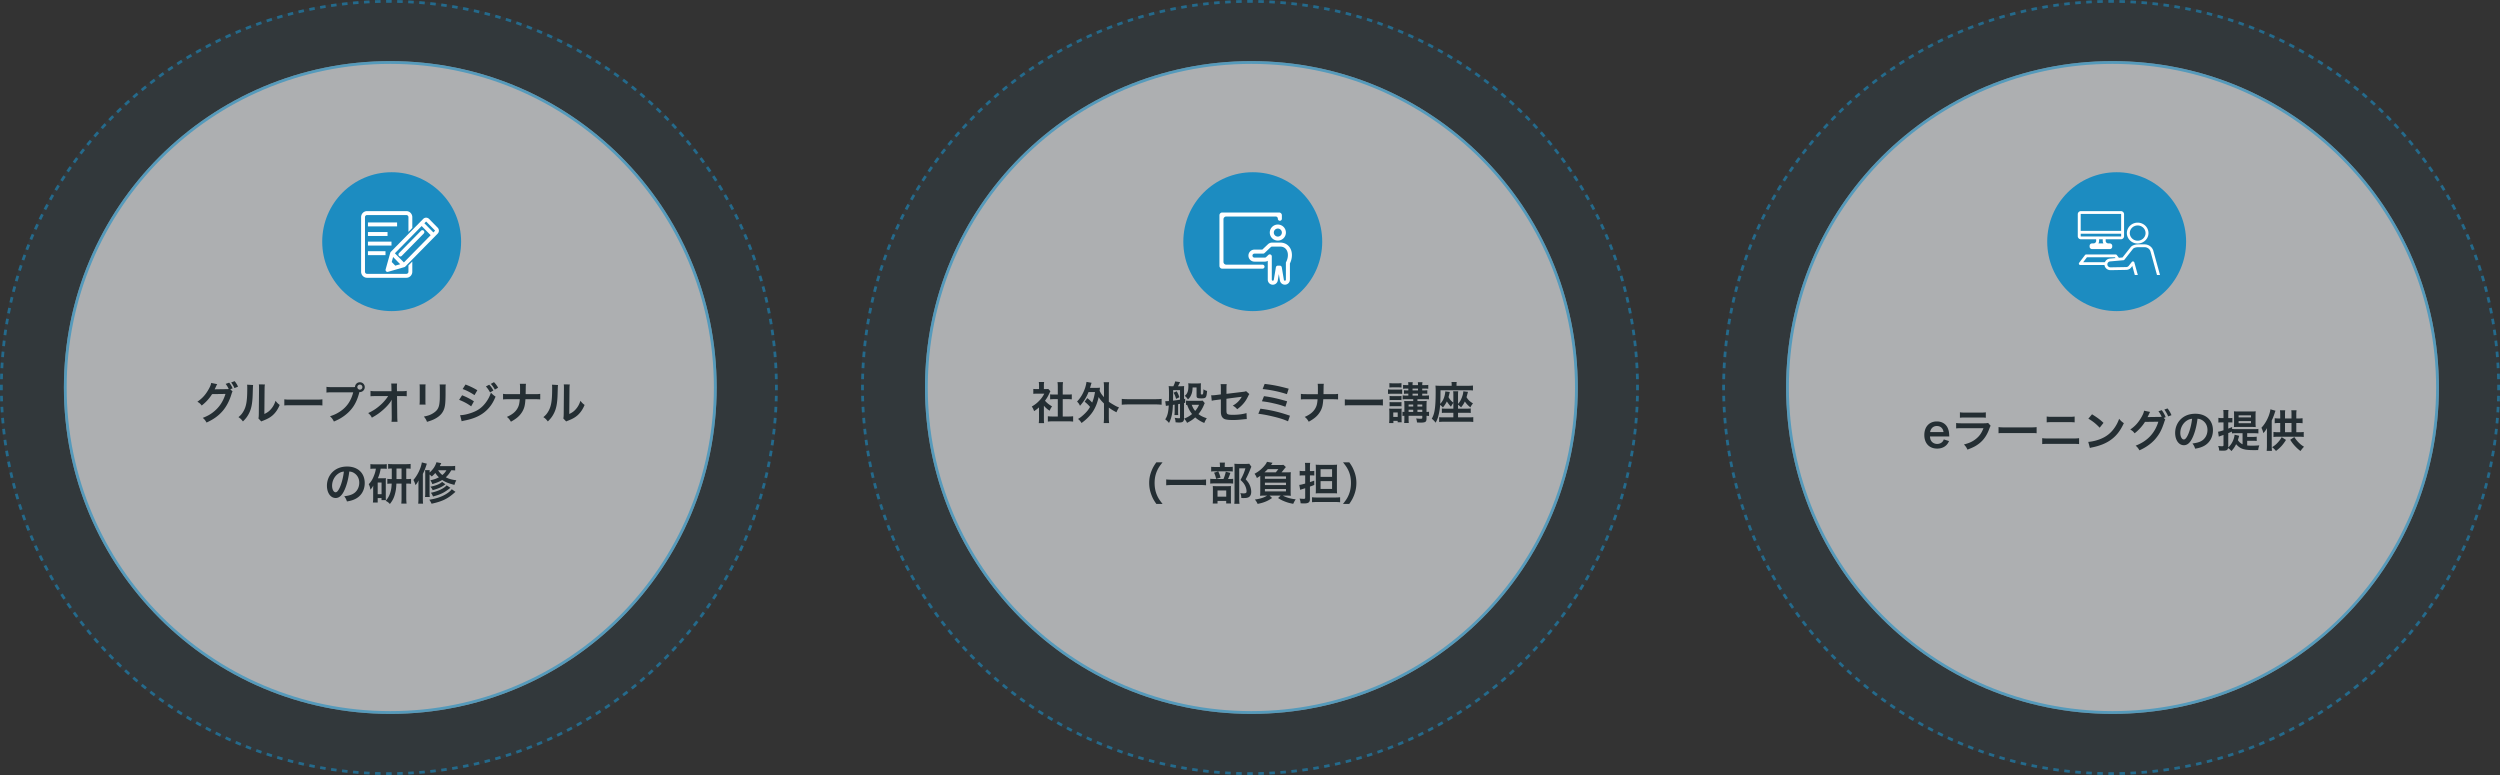 <svg width="900" height="279" viewBox="0 0 900 279" fill="none" xmlns="http://www.w3.org/2000/svg"><rect x="0" y="0" width="900" height="279" fill="#333333" stroke="none"/><path opacity=".6" d="M280 139.5c0 77.044-62.68 139.5-140 139.5S0 216.544 0 139.5 62.68 0 140 0s140 62.456 140 139.5Z" fill="#2590C3" fill-opacity=".1"/><path opacity=".6" fill-rule="evenodd" clip-rule="evenodd" d="m279.996 140.503-1-.007a110.227 110.227 0 0 0 0-1.992l1-.007a111.634 111.634 0 0 1 0 2.006Zm-.028-4.006-1 .021c-.014-.661-.032-1.321-.056-1.98l1-.035c.023.663.042 1.328.056 1.994Zm-.14-3.981-.999.049c-.033-.662-.07-1.324-.113-1.984l.998-.063c.043.664.081 1.331.114 1.998Zm-.255-3.991-.997.078c-.051-.659-.107-1.316-.168-1.971l.996-.092c.061.66.117 1.322.169 1.985Zm-.367-3.969-.994.106a158.59 158.59 0 0 0-.225-1.973l.992-.121c.081.661.156 1.324.227 1.988Zm-.482-3.967-.99.135c-.089-.654-.183-1.306-.281-1.956l.989-.149c.099.655.193 1.312.282 1.97Zm-.594-3.945-.987.163c-.108-.653-.22-1.304-.337-1.954l.984-.178c.118.655.231 1.311.34 1.969Zm-.708-3.928-.981.192a154.81 154.81 0 0 0-.393-1.94l.978-.206c.137.65.269 1.301.396 1.954Zm-.821-3.907-.976.219c-.145-.644-.295-1.288-.449-1.929l.972-.234c.156.646.306 1.294.453 1.944Zm-.933-3.877-.968.248c-.165-.641-.333-1.281-.506-1.919l.965-.262c.174.643.344 1.287.509 1.933Zm-1.046-3.856-.961.276c-.182-.635-.369-1.268-.56-1.899l.957-.29c.193.636.381 1.273.564 1.913Zm-1.155-3.818-.953.304c-.201-.63-.406-1.26-.616-1.886l.948-.317c.212.631.418 1.264.621 1.9Zm-1.267-3.787-.944.331c-.218-.623-.441-1.243-.668-1.862l.939-.344c.229.623.453 1.248.673 1.875Zm-1.375-3.747a133.53 133.53 0 0 0-.728-1.859l-.929.372c.246.613.487 1.228.723 1.845l.934-.358Zm-1.482-3.704-.923.384c-.255-.61-.513-1.217-.776-1.823l.917-.398c.265.61.526 1.222.782 1.837Zm-1.59-3.663-.911.41c-.272-.601-.548-1.201-.828-1.799l.906-.424c.282.602.559 1.206.833 1.813Zm-1.693-3.612-.899.437c-.289-.595-.583-1.188-.88-1.778l.893-.45c.299.595.595 1.191.886 1.79Zm-1.798-3.566-.886.463c-.306-.586-.615-1.168-.929-1.749l.879-.475c.316.584.628 1.171.936 1.76Zm-1.898-3.51-.873.488a138.2 138.2 0 0 0-.98-1.723l.866-.501c.333.576.662 1.154.987 1.735Zm-1.999-3.456-.858.514c-.339-.568-.682-1.132-1.029-1.694l.851-.525c.349.566.695 1.134 1.036 1.705Zm-2.097-3.396-.843.537a138.72 138.72 0 0 0-1.077-1.663l.835-.55c.366.556.727 1.114 1.085 1.676Zm-2.192-3.334-.828.561c-.371-.547-.746-1.091-1.125-1.633l.82-.573c.381.546.759 1.094 1.133 1.645Zm-2.289-3.272-.811.584a132.4 132.4 0 0 0-1.17-1.598l.803-.597c.397.534.789 1.071 1.178 1.61Zm-2.379-3.204-.794.607a143.19 143.19 0 0 0-1.216-1.565l.786-.619c.411.523.819 1.048 1.224 1.577Zm-2.47-3.136-.777.63c-.416-.513-.836-1.023-1.259-1.53l.767-.64c.427.51.849 1.024 1.269 1.54Zm-2.559-3.064-.758.652c-.431-.5-.865-.999-1.303-1.493l.749-.663c.441.498.878 1 1.312 1.504Zm-2.644-2.99-.74.674a137.02 137.02 0 0 0-1.344-1.456l.73-.684c.455.486.906.975 1.354 1.467Zm-2.729-2.913-.72.694c-.458-.476-.92-.948-1.385-1.417l.71-.704c.469.472.934.948 1.395 1.427Zm-2.81-2.835-.7.714c-.471-.462-.946-.921-1.424-1.377l.69-.724c.481.46.96.922 1.434 1.387Zm-2.889-2.754-.679.734c-.485-.45-.973-.895-1.464-1.337l.669-.743c.495.445.986.894 1.474 1.346Zm-2.966-2.67-.658.752a142 142 0 0 0-1.501-1.294l.648-.762c.507.43 1.011.865 1.511 1.303Zm-3.041-2.587-.637.771a141.84 141.84 0 0 0-1.536-1.25l.626-.78c.518.416 1.034.836 1.547 1.26Zm-3.113-2.497-.614.788c-.521-.406-1.045-.808-1.572-1.207l.603-.797c.531.401 1.059.807 1.583 1.216Zm-3.183-2.41-.592.806a151.93 151.93 0 0 0-1.604-1.161l.58-.814c.542.386 1.081.776 1.616 1.17Zm-3.249-2.317-.569.823a131.27 131.27 0 0 0-1.639-1.117l.558-.83c.553.37 1.103.745 1.65 1.124Zm-3.314-2.224-.546.838c-.553-.36-1.109-.716-1.668-1.068l.533-.846c.563.355 1.123.713 1.681 1.076Zm-3.378-2.13-.521.854a133.81 133.81 0 0 0-1.698-1.02l.509-.861c.573.338 1.143.681 1.71 1.028Zm-3.434-2.03-.497.867a138.94 138.94 0 0 0-1.727-.972l.484-.875c.583.323 1.163.649 1.74.98Zm-3.494-1.934-.471.881c-.582-.31-1.166-.618-1.753-.921l.459-.888c.591.305 1.18.614 1.765.928Zm-3.544-1.832-.447.895a137.11 137.11 0 0 0-1.781-.873l.433-.901c.601.289 1.199.582 1.795.879Zm-3.597-1.73-.421.906c-.598-.277-1.2-.55-1.803-.82l.408-.913c.607.271 1.213.547 1.816.826Zm-3.646-1.628-.395.919a135.13 135.13 0 0 0-1.826-.769l.382-.924c.615.253 1.228.511 1.839.774Zm-3.688-1.521-.368.93a134.67 134.67 0 0 0-1.849-.717l.355-.935c.623.236 1.243.477 1.862.722Zm-3.735-1.417-.342.94c-.619-.225-1.24-.446-1.864-.662l.328-.945c.628.218 1.254.44 1.878.667Zm-3.768-1.307-.314.95c-.628-.209-1.257-.412-1.888-.61l.3-.955c.636.2 1.27.406 1.902.615Zm-3.808-1.2-.287.958c-.632-.19-1.265-.374-1.901-.554l.274-.962c.64.181 1.278.367 1.914.558Zm-3.84-1.09-.259.966a122.8 122.8 0 0 0-1.92-.5l.246-.97c.646.163 1.29.331 1.933.504Zm-3.868-.98-.231.974a139.9 139.9 0 0 0-1.931-.445l.218-.976c.649.145 1.298.294 1.944.448Zm-3.899-.868-.204.979c-.645-.134-1.292-.264-1.94-.39l.189-.981c.653.126 1.305.256 1.955.392Zm-3.915-.756-.175.984a137.51 137.51 0 0 0-1.956-.334l.162-.987c.658.108 1.314.22 1.969.337Zm-3.944-.646-.147.99a141.69 141.69 0 0 0-1.957-.278l.133-.991c.658.089 1.315.182 1.971.28Zm-3.951-.531-.119.993c-.656-.08-1.314-.153-1.974-.223l.105-.995c.664.07 1.327.145 1.988.225Zm-3.971-.42-.091.996c-.656-.06-1.313-.116-1.972-.167l.078-.997c.663.052 1.324.107 1.985.168Zm-3.979-.308-.063.999a140.57 140.57 0 0 0-1.984-.112l.049-.998c.667.032 1.333.07 1.998.111Zm-3.985-.195-.035 1c-.659-.023-1.319-.042-1.98-.056l.021-1c.666.014 1.331.033 1.994.056Zm-3.994-.083a143.465 143.465 0 0 0-2.006 0l.007 1a142.534 142.534 0 0 1 1.992 0l.007-1Zm-4.007.027.021 1c-.661.014-1.321.033-1.979.056l-.035-1c.663-.023 1.328-.042 1.993-.056Zm-3.98.14.049.998c-.663.033-1.324.07-1.985.112l-.062-.998c.664-.042 1.331-.08 1.998-.112Zm-3.992.251.077.997c-.658.051-1.315.107-1.971.167l-.091-.996c.66-.06 1.322-.116 1.985-.168Zm-3.968.363.105.995c-.66.07-1.318.144-1.974.223l-.12-.993c.662-.08 1.324-.154 1.989-.225Zm-3.968.477.133.991c-.654.088-1.306.18-1.957.278l-.147-.99c.655-.097 1.312-.19 1.971-.279Zm-3.946.588.161.987c-.653.107-1.305.218-1.955.334l-.175-.984c.654-.117 1.311-.23 1.969-.337Zm-3.929.7.189.983c-.648.125-1.295.255-1.94.389l-.204-.98c.65-.134 1.302-.265 1.955-.391Zm-3.91.814.218.976c-.645.144-1.289.292-1.931.445l-.231-.973c.646-.154 1.294-.303 1.944-.448Zm-3.879.923.246.97a122.8 122.8 0 0 0-1.92.5l-.259-.966c.642-.173 1.287-.34 1.933-.504Zm-3.859 1.036.273.962c-.635.18-1.268.365-1.9.554l-.287-.958c.636-.19 1.274-.377 1.914-.558Zm-3.82 1.143.3.954c-.631.2-1.26.402-1.888.61l-.314-.95c.632-.208 1.266-.413 1.902-.614Zm-3.792 1.255.328.945c-.624.216-1.245.437-1.864.662l-.342-.94c.624-.227 1.25-.449 1.878-.667Zm-3.751 1.362.355.935c-.619.234-1.235.473-1.849.716l-.368-.93c.618-.244 1.24-.485 1.862-.721Zm-3.71 1.469.38.924c-.61.252-1.219.508-1.825.769l-.395-.92c.61-.261 1.224-.52 1.84-.773Zm-3.67 1.575.408.913c-.604.27-1.205.543-1.803.82l-.42-.907c.602-.28 1.207-.555 1.815-.826Zm-3.618 1.678.433.9c-.596.287-1.19.579-1.781.873l-.447-.894c.596-.297 1.194-.59 1.795-.88Zm-3.575 1.783.46.888c-.587.303-1.171.61-1.753.921l-.471-.881c.585-.314 1.174-.623 1.764-.928Zm-3.518 1.882.484.875c-.578.32-1.154.644-1.727.972l-.497-.867c.578-.331 1.157-.657 1.74-.98Zm-3.464 1.983.509.86c-.569.337-1.135.677-1.698 1.021l-.521-.853c.567-.347 1.137-.69 1.71-1.028Zm-3.407 2.08.533.847c-.559.352-1.115.708-1.668 1.068l-.546-.838c.558-.363 1.118-.721 1.68-1.076Zm-3.345 2.177.558.83c-.55.368-1.096.74-1.639 1.117l-.569-.823a154.49 154.49 0 0 1 1.65-1.124Zm-3.283 2.271.58.815c-.537.383-1.072.77-1.604 1.161l-.592-.806c.535-.393 1.074-.783 1.616-1.17Zm-3.216 2.363.603.798a152.3 152.3 0 0 0-1.572 1.207l-.614-.788a141.58 141.58 0 0 1 1.583-1.216ZM52.247 30.8l.626.78c-.515.413-1.027.83-1.536 1.25l-.637-.77c.513-.424 1.029-.844 1.547-1.26Zm-3.077 2.54.648.762c-.503.428-1.003.86-1.5 1.294l-.66-.752c.502-.439 1.005-.873 1.512-1.304Zm-3.003 2.628.669.743c-.491.442-.979.888-1.463 1.337l-.68-.734c.488-.452.98-.9 1.474-1.346Zm-2.929 2.713.69.724c-.478.456-.953.915-1.424 1.377l-.7-.714c.474-.466.953-.928 1.434-1.387Zm-2.85 2.795.71.704c-.464.469-.926.941-1.384 1.417l-.72-.694c.461-.479.926-.955 1.395-1.427ZM37.62 44.35l.73.684c-.451.482-.9.967-1.344 1.456l-.74-.673c.448-.492.9-.981 1.354-1.467Zm-2.686 2.952.749.663c-.438.494-.872.992-1.303 1.493l-.758-.652c.434-.504.87-1.006 1.312-1.504ZM32.33 50.33l.767.641c-.423.507-.843 1.017-1.259 1.53l-.776-.63c.419-.517.841-1.03 1.268-1.54Zm-2.515 3.1.786.619c-.409.519-.814 1.04-1.215 1.565l-.795-.607c.405-.529.813-1.054 1.224-1.577ZM27.39 56.6l.803.597c-.394.53-.784 1.063-1.17 1.598l-.811-.584c.389-.54.781-1.077 1.178-1.61Zm-2.334 3.238.82.573c-.38.542-.754 1.086-1.125 1.633l-.828-.561c.374-.551.752-1.1 1.133-1.645Zm-2.24 3.303.835.55a138.72 138.72 0 0 0-1.077 1.663l-.843-.537c.358-.562.72-1.12 1.085-1.676Zm-2.146 3.367.85.525a152.44 152.44 0 0 0-1.028 1.693l-.858-.513c.341-.57.687-1.14 1.036-1.705Zm-2.048 3.425.866.5c-.33.572-.658 1.147-.98 1.723l-.873-.488c.325-.58.654-1.16.987-1.735Zm-1.95 3.485.88.475c-.314.58-.623 1.163-.929 1.749l-.886-.463c.308-.59.62-1.177.936-1.761Zm-1.847 3.536.893.45c-.297.59-.59 1.183-.88 1.778l-.9-.438c.292-.599.588-1.195.887-1.79Zm-1.746 3.59.906.424c-.28.598-.556 1.198-.828 1.8l-.911-.412c.274-.606.551-1.21.833-1.812Zm-1.641 3.639.917.398c-.263.606-.521 1.213-.776 1.823l-.923-.384c.256-.615.517-1.227.782-1.837Zm-1.536 3.682.929.372c-.246.613-.487 1.228-.723 1.845l-.934-.358c.238-.621.481-1.241.728-1.859Zm-1.43 3.73.939.345c-.227.619-.45 1.24-.668 1.862l-.944-.33c.22-.628.444-1.253.673-1.876Zm-1.32 3.764.949.317c-.21.627-.415 1.255-.616 1.886l-.953-.303c.203-.636.41-1.269.62-1.9Zm-1.211 3.805.957.29c-.191.63-.378 1.263-.56 1.898l-.961-.276c.183-.639.371-1.277.564-1.912ZM4.842 103l.964.261c-.173.638-.341 1.278-.506 1.919l-.968-.248c.165-.646.335-1.29.51-1.932Zm-.99 3.865.972.234c-.154.642-.304 1.285-.45 1.93l-.975-.22c.147-.65.297-1.298.453-1.944Zm-.878 3.898.978.205a154.81 154.81 0 0 0-.393 1.94l-.981-.192c.127-.653.26-1.304.396-1.953Zm-.764 3.913.984.177c-.117.65-.23 1.301-.337 1.954l-.987-.163c.109-.658.222-1.314.34-1.968Zm-.652 3.943.989.149c-.098.651-.192 1.303-.28 1.956l-.992-.135c.09-.658.184-1.315.283-1.97Zm-.537 3.949.992.121c-.08.656-.154 1.314-.225 1.973l-.994-.106c.07-.664.146-1.326.227-1.988Zm-.425 3.972.996.092c-.06.655-.117 1.312-.168 1.971l-.997-.078c.052-.663.108-1.325.17-1.985Zm-.31 3.978.998.063c-.043.661-.08 1.322-.113 1.985l-.999-.05c.033-.667.071-1.333.114-1.998Zm-.198 3.985 1 .035c-.024.659-.042 1.319-.056 1.98l-1-.021c.014-.666.033-1.331.056-1.994Zm-.084 3.994a142.157 142.157 0 0 0 0 2.006l1-.007a140.715 140.715 0 0 1 0-1.992l-1-.007Zm.028 4.006 1-.021c.014.661.032 1.321.056 1.98l-1 .035a140.95 140.95 0 0 1-.056-1.994Zm.14 3.981 1-.049c.032.662.07 1.324.112 1.984l-.998.063c-.043-.664-.08-1.331-.114-1.998Zm.255 3.991.997-.078c.051.659.107 1.316.168 1.971l-.996.092c-.06-.66-.117-1.322-.17-1.985Zm.367 3.969.994-.106c.07.659.146 1.317.225 1.973l-.992.121a139.13 139.13 0 0 1-.227-1.988Zm.482 3.967.99-.135c.09.654.183 1.306.28 1.956l-.988.149a127.87 127.87 0 0 1-.282-1.97Zm.594 3.945.987-.163c.108.653.22 1.304.337 1.954l-.984.178c-.118-.655-.231-1.311-.34-1.969Zm.708 3.928.981-.192c.127.648.258 1.295.393 1.94l-.978.206c-.137-.65-.269-1.301-.396-1.954Zm.821 3.907.976-.219c.145.644.295 1.288.45 1.929l-.973.234a136.61 136.61 0 0 1-.453-1.944Zm.933 3.877.968-.248c.165.641.333 1.281.506 1.919l-.965.262a140.41 140.41 0 0 1-.51-1.933Zm1.046 3.856.961-.276c.182.635.369 1.268.56 1.899l-.957.29c-.193-.636-.38-1.273-.564-1.913Zm1.155 3.818.953-.304c.201.631.406 1.259.616 1.886l-.949.317c-.21-.631-.417-1.264-.62-1.899Zm1.267 3.787.944-.331c.218.623.44 1.243.668 1.862l-.94.344a138.66 138.66 0 0 1-.672-1.875Zm1.375 3.747.934-.358c.236.617.477 1.232.723 1.845l-.929.372a145.54 145.54 0 0 1-.728-1.859Zm1.482 3.704.923-.384c.255.61.513 1.217.776 1.823l-.917.398c-.265-.61-.526-1.222-.782-1.837Zm1.59 3.663.911-.411c.272.602.548 1.202.828 1.8l-.905.424a136.55 136.55 0 0 1-.834-1.813Zm1.693 3.613.899-.438c.29.595.583 1.187.88 1.778l-.893.45c-.3-.595-.595-1.191-.886-1.79Zm1.798 3.565.886-.463c.306.586.616 1.168.93 1.749l-.88.475c-.316-.584-.628-1.171-.936-1.761Zm1.898 3.511.873-.489c.322.577.65 1.152.98 1.723l-.866.501c-.333-.576-.662-1.154-.987-1.735Zm1.999 3.455.858-.513c.34.567.682 1.131 1.029 1.693l-.851.525c-.35-.566-.695-1.134-1.036-1.705Zm2.097 3.396.843-.537c.355.557.714 1.111 1.077 1.663l-.835.55c-.366-.556-.727-1.114-1.085-1.676Zm2.192 3.334.828-.561c.371.547.746 1.091 1.125 1.633l-.82.573c-.381-.546-.759-1.094-1.133-1.645Zm2.289 3.272.81-.584c.387.535.777 1.068 1.17 1.598l-.802.596c-.397-.533-.79-1.07-1.178-1.61Zm2.38 3.204.793-.607c.402.524.807 1.046 1.216 1.565l-.786.619c-.411-.523-.82-1.048-1.224-1.577Zm2.47 3.136.776-.63c.416.513.836 1.023 1.26 1.53l-.768.641a142.01 142.01 0 0 1-1.269-1.541Zm2.558 3.064.758-.652c.43.501.865.999 1.303 1.493l-.75.663c-.44-.498-.877-1-1.311-1.504Zm2.644 2.989.74-.673c.444.489.892.974 1.344 1.456l-.73.684c-.455-.486-.906-.975-1.354-1.467Zm2.729 2.914.72-.694c.458.476.92.948 1.385 1.417l-.71.704c-.469-.472-.934-.948-1.395-1.427Zm2.81 2.835.7-.714c.471.462.946.921 1.424 1.377l-.69.724c-.481-.459-.96-.922-1.434-1.387Zm2.889 2.754.68-.734c.484.449.972.895 1.463 1.337l-.67.743c-.494-.445-.985-.894-1.473-1.346Zm2.966 2.67.658-.752c.497.435.998.866 1.5 1.294l-.647.762c-.507-.431-1.01-.865-1.511-1.304Zm3.041 2.587c.513.423 1.028.843 1.547 1.259l.626-.78a141.84 141.84 0 0 1-1.536-1.25l-.637.771Zm3.112 2.497.615-.788c.521.406 1.045.808 1.572 1.207l-.603.797c-.531-.401-1.059-.807-1.584-1.216Zm3.184 2.41.592-.806c.532.391 1.067.778 1.604 1.161l-.58.814c-.542-.386-1.08-.776-1.616-1.169Zm3.25 2.317.568-.822c.544.375 1.09.748 1.639 1.116l-.558.83c-.553-.371-1.103-.746-1.65-1.124Zm3.313 2.224.546-.838c.553.36 1.11.716 1.668 1.068l-.533.846c-.563-.355-1.123-.713-1.68-1.076Zm3.378 2.129.521-.853c.563.344 1.13.684 1.698 1.02l-.51.861a135.76 135.76 0 0 1-1.71-1.028Zm3.434 2.031.497-.867c.573.328 1.149.652 1.727.972l-.484.875c-.583-.323-1.163-.649-1.74-.98Zm3.494 1.934.471-.881c.582.311 1.166.618 1.753.921l-.46.889c-.59-.306-1.179-.615-1.764-.929Zm3.544 1.832.447-.895a128.7 128.7 0 0 0 1.781.873l-.433.901c-.6-.288-1.199-.582-1.795-.879Zm3.597 1.731.42-.907c.6.277 1.2.551 1.804.82l-.408.913c-.607-.271-1.213-.547-1.816-.826Zm3.646 1.627.395-.919c.606.261 1.215.517 1.826.769l-.382.924a123.23 123.23 0 0 1-1.839-.774Zm3.688 1.521.368-.929c.614.243 1.23.481 1.849.716l-.355.935c-.623-.236-1.243-.477-1.862-.722Zm3.735 1.417.342-.94c.619.225 1.24.446 1.864.662l-.328.945c-.628-.218-1.254-.44-1.878-.667Zm3.768 1.307.314-.949c.628.208 1.257.411 1.889.61l-.301.954a150.63 150.63 0 0 1-1.902-.615Zm3.808 1.2.287-.958c.632.189 1.265.374 1.9.554l-.273.962a122.6 122.6 0 0 1-1.914-.558Zm3.84 1.09.259-.966c.638.172 1.278.338 1.92.501l-.246.969c-.646-.163-1.29-.331-1.933-.504Zm3.868.979c.646.154 1.295.303 1.944.448l.218-.976c-.645-.144-1.289-.292-1.931-.445l-.231.973Zm3.899.869.204-.979c.645.134 1.292.264 1.94.389l-.189.982c-.653-.126-1.305-.256-1.955-.392Zm3.915.756.175-.984c.65.116 1.302.227 1.956.334l-.162.987c-.658-.108-1.314-.22-1.969-.337Zm3.944.646.147-.989c.651.096 1.304.189 1.957.277l-.133.991a161.06 161.06 0 0 1-1.971-.279Zm3.951.531.119-.993c.656.079 1.314.153 1.974.223l-.105.995c-.664-.071-1.327-.145-1.988-.225Zm3.971.42.091-.996c.656.06 1.313.116 1.972.167l-.078.997c-.663-.052-1.324-.107-1.985-.168Zm3.979.307.063-.998c.66.042 1.321.079 1.984.112l-.049.998c-.667-.032-1.333-.07-1.998-.112Zm3.985.196.035-1c.659.023 1.319.042 1.98.056l-.021 1c-.666-.014-1.331-.033-1.994-.056Zm3.994.083.007-.999a165.339 165.339 0 0 0 1.992 0l.007.999a111.634 111.634 0 0 1-2.006 0Zm4.007-.027-.021-1c.661-.014 1.321-.033 1.979-.056l.035 1c-.663.023-1.328.042-1.993.056Zm3.98-.14-.049-.998c.663-.033 1.324-.07 1.985-.112l.063.998c-.665.042-1.332.08-1.999.112Zm3.992-.251-.077-.997a142.75 142.75 0 0 0 1.971-.167l.091.996c-.66.061-1.322.116-1.985.168Zm3.968-.363-.105-.995c.66-.07 1.318-.144 1.974-.223l.12.993c-.662.079-1.324.154-1.989.225Zm3.968-.477-.133-.991c.654-.088 1.306-.181 1.957-.278l.147.99c-.655.097-1.312.19-1.971.279Zm3.946-.588-.161-.987c.653-.107 1.305-.218 1.955-.334l.175.984c-.654.117-1.311.229-1.969.337Zm3.929-.701-.189-.982a138.62 138.62 0 0 0 1.94-.389l.204.979c-.65.136-1.302.266-1.955.392Zm3.91-.813-.218-.976c.645-.144 1.289-.292 1.931-.445l.231.973c-.646.154-1.294.303-1.944.448Zm3.879-.923-.246-.969c.642-.163 1.282-.329 1.92-.501l.259.966c-.642.173-1.287.341-1.933.504Zm3.859-1.036-.273-.962c.635-.18 1.268-.365 1.9-.554l.287.958c-.636.191-1.274.377-1.914.558Zm3.82-1.143-.3-.954c.631-.199 1.26-.402 1.888-.61l.314.949c-.632.209-1.266.414-1.902.615Zm3.792-1.255-.328-.945c.624-.216 1.245-.437 1.864-.662l.342.94c-.624.227-1.25.449-1.878.667Zm3.751-1.362-.355-.935c.619-.235 1.235-.473 1.849-.716l.368.929c-.619.245-1.239.486-1.862.722Zm3.711-1.469-.382-.924c.611-.252 1.22-.508 1.826-.769l.395.919c-.611.263-1.224.521-1.839.774Zm3.669-1.575-.408-.913c.603-.269 1.205-.543 1.803-.82l.421.907c-.603.279-1.209.555-1.816.826Zm3.618-1.678-.433-.901c.596-.287 1.19-.577 1.781-.873l.447.895c-.596.297-1.194.591-1.795.879Zm3.574-1.782c.591-.306 1.18-.615 1.765-.929l-.471-.881c-.582.311-1.166.618-1.753.921l.459.889Zm3.519-1.883-.484-.875c.578-.32 1.154-.644 1.727-.972l.497.868c-.577.33-1.157.656-1.74.979Zm3.464-1.983-.509-.861a131.48 131.48 0 0 0 1.698-1.02l.521.853c-.567.347-1.137.69-1.71 1.028Zm3.407-2.081-.533-.846c.559-.352 1.115-.708 1.668-1.068l.546.838c-.558.363-1.118.721-1.681 1.076Zm3.345-2.176-.558-.83c.549-.368 1.095-.741 1.639-1.116l.569.822c-.547.379-1.098.753-1.65 1.124Zm3.283-2.271-.58-.815c.537-.383 1.072-.77 1.604-1.161l.592.806c-.535.393-1.074.783-1.616 1.17Zm3.216-2.364-.603-.797c.527-.399 1.051-.801 1.572-1.207l.614.788c-.524.409-1.052.815-1.583 1.216Zm3.149-2.454-.626-.779c.515-.414 1.027-.831 1.536-1.251l.637.771c-.513.423-1.029.843-1.547 1.259Zm3.077-2.542-.648-.762c.503-.428 1.003-.859 1.501-1.294l.658.753c-.501.438-1.004.872-1.511 1.303Zm3.003-2.628-.669-.743c.491-.442.979-.888 1.464-1.337l.679.734c-.488.452-.979.901-1.474 1.346Zm2.929-2.713-.69-.724c.478-.456.953-.915 1.424-1.377l.7.714c-.475.466-.953.928-1.434 1.387Zm2.849-2.795-.71-.704c.465-.469.927-.941 1.385-1.417l.72.694c-.461.479-.926.955-1.395 1.427Zm2.77-2.874-.73-.684c.451-.482.9-.967 1.344-1.456l.74.673c-.448.492-.899.981-1.354 1.467Zm2.686-2.952-.749-.663c.438-.494.872-.992 1.303-1.493l.758.652c-.434.504-.871 1.006-1.312 1.504Zm2.602-3.027c.427-.511.849-1.025 1.268-1.541l-.776-.63c-.416.513-.836 1.023-1.259 1.53l.767.641Zm2.515-3.1-.786-.619c.409-.519.814-1.04 1.216-1.565l.794.607c-.405.529-.813 1.055-1.224 1.577Zm2.425-3.17-.803-.597c.394-.53.784-1.063 1.17-1.598l.811.584c-.389.54-.781 1.077-1.178 1.611Zm2.334-3.238-.82-.573c.379-.542.754-1.086 1.125-1.633l.828.561c-.374.551-.752 1.1-1.133 1.645Zm2.24-3.303-.835-.55c.363-.551.722-1.106 1.077-1.663l.843.537c-.358.562-.719 1.12-1.085 1.676Zm2.146-3.367-.851-.525c.347-.562.69-1.126 1.029-1.693l.858.513a140.65 140.65 0 0 1-1.036 1.705Zm2.048-3.425-.866-.501c.331-.571.657-1.146.98-1.723l.873.489c-.325.581-.654 1.159-.987 1.735Zm1.949-3.485-.879-.475c.314-.581.623-1.163.929-1.749l.886.463c-.308.59-.62 1.177-.936 1.761Zm1.848-3.536-.893-.45c.297-.591.591-1.183.88-1.778l.899.438c-.291.599-.587 1.195-.886 1.79Zm1.746-3.59-.906-.424c.28-.598.556-1.198.828-1.8l.911.411c-.273.607-.551 1.211-.833 1.813Zm1.641-3.639-.917-.398c.263-.606.521-1.213.776-1.823l.923.384c-.256.615-.517 1.227-.782 1.837Zm1.536-3.682-.929-.372c.246-.613.487-1.228.723-1.845l.934.358c-.238.621-.481 1.241-.728 1.859Zm1.43-3.731-.939-.344c.227-.619.45-1.239.668-1.862l.944.331c-.22.627-.444 1.252-.673 1.875Zm1.32-3.763-.949-.317c.21-.627.415-1.255.616-1.886l.953.304c-.203.635-.409 1.268-.62 1.899Zm1.211-3.805-.957-.289c.191-.631.378-1.264.56-1.899l.961.276a123.53 123.53 0 0 1-.564 1.912Zm1.101-3.836-.965-.261c.173-.638.341-1.278.506-1.919l.968.248c-.165.646-.335 1.29-.509 1.932Zm.989-3.865-.972-.234c.154-.642.304-1.285.449-1.93l.976.22c-.147.65-.297 1.298-.453 1.944Zm.878-3.898-.978-.205c.135-.645.266-1.292.393-1.94l.981.192c-.127.652-.259 1.304-.396 1.953Zm.764-3.913-.984-.177c.117-.65.229-1.301.337-1.954l.987.163c-.109.658-.222 1.314-.34 1.968Zm.652-3.943-.989-.149c.098-.651.192-1.303.281-1.956l.991.135c-.09.658-.184 1.315-.283 1.97Zm.537-3.949-.992-.121c.079-.656.154-1.314.225-1.973l.994.106c-.071.664-.146 1.326-.227 1.988Zm.425-3.972-.996-.092c.061-.655.117-1.312.168-1.971l.997.078c-.052.663-.108 1.325-.169 1.985Zm.31-3.978-.998-.063c.043-.661.08-1.322.113-1.985l.999.05a132.21 132.21 0 0 1-.114 1.998Zm.198-3.985-1-.035c.024-.659.042-1.319.056-1.98l1 .021c-.014.666-.033 1.331-.056 1.994Z" fill="#1C8CC1"/><path opacity=".6" d="M590 139.5c0 77.044-62.68 139.5-140 139.5s-140-62.456-140-139.5S372.68 0 450 0s140 62.456 140 139.5Z" fill="#2590C3" fill-opacity=".1"/><path opacity=".6" fill-rule="evenodd" clip-rule="evenodd" d="m589.996 140.503-1-.007a110.227 110.227 0 0 0 0-1.992l1-.007a111.634 111.634 0 0 1 0 2.006Zm-.028-4.006-1 .021c-.014-.661-.032-1.321-.056-1.98l1-.035c.023.663.042 1.328.056 1.994Zm-.14-3.981-.999.049c-.033-.662-.07-1.324-.113-1.984l.998-.063c.043.664.081 1.331.114 1.998Zm-.255-3.991-.997.078c-.051-.659-.107-1.316-.168-1.971l.996-.092c.061.66.117 1.322.169 1.985Zm-.367-3.969-.994.106a158.59 158.59 0 0 0-.225-1.973l.992-.121c.081.661.156 1.324.227 1.988Zm-.482-3.967-.99.135c-.089-.654-.183-1.306-.281-1.956l.989-.149c.099.655.193 1.312.282 1.97Zm-.594-3.945-.987.163c-.108-.653-.22-1.304-.337-1.954l.984-.178c.118.655.231 1.311.34 1.969Zm-.708-3.928-.981.192a154.81 154.81 0 0 0-.393-1.94l.978-.206c.137.65.269 1.301.396 1.954Zm-.821-3.907-.976.219c-.145-.644-.295-1.288-.449-1.929l.972-.234c.156.646.306 1.294.453 1.944Zm-.933-3.877-.968.248c-.165-.641-.333-1.281-.506-1.919l.965-.262c.174.643.344 1.287.509 1.933Zm-1.046-3.856-.961.276c-.182-.635-.369-1.268-.56-1.899l.957-.29c.193.636.381 1.273.564 1.913Zm-1.155-3.818-.953.304c-.201-.63-.406-1.26-.616-1.886l.948-.317c.212.631.418 1.264.621 1.9Zm-1.267-3.787-.944.331c-.218-.623-.441-1.243-.668-1.862l.939-.344c.229.623.453 1.248.673 1.875Zm-1.375-3.747a133.53 133.53 0 0 0-.728-1.859l-.929.372c.246.613.487 1.228.723 1.845l.934-.358Zm-1.482-3.704-.923.384c-.255-.61-.513-1.217-.776-1.823l.917-.398c.265.61.526 1.222.782 1.837Zm-1.59-3.663-.911.41c-.272-.601-.548-1.201-.828-1.799l.906-.424c.282.602.559 1.206.833 1.813Zm-1.693-3.612-.899.437c-.289-.595-.583-1.188-.88-1.778l.893-.45c.299.595.595 1.191.886 1.79Zm-1.798-3.566-.886.463c-.306-.586-.615-1.168-.929-1.749l.879-.475c.316.584.628 1.171.936 1.76Zm-1.898-3.51-.873.488a138.2 138.2 0 0 0-.98-1.723l.866-.501c.333.576.662 1.154.987 1.735Zm-1.999-3.456-.858.514c-.339-.568-.682-1.132-1.029-1.694l.851-.525c.349.566.695 1.134 1.036 1.705Zm-2.097-3.396-.843.537a138.72 138.72 0 0 0-1.077-1.663l.835-.55c.366.556.727 1.114 1.085 1.676Zm-2.192-3.334-.828.561c-.371-.547-.746-1.091-1.125-1.633l.82-.573c.381.546.759 1.094 1.133 1.645Zm-2.289-3.272-.811.584a132.4 132.4 0 0 0-1.17-1.598l.803-.597c.397.534.789 1.071 1.178 1.61Zm-2.379-3.204-.794.607a143.19 143.19 0 0 0-1.216-1.565l.786-.619c.411.523.819 1.048 1.224 1.577Zm-2.47-3.136-.777.63c-.416-.513-.836-1.023-1.259-1.53l.767-.64c.427.51.849 1.024 1.269 1.54Zm-2.559-3.064-.758.652c-.431-.5-.865-.999-1.303-1.493l.749-.663c.441.498.878 1 1.312 1.504Zm-2.644-2.99-.74.674a137.02 137.02 0 0 0-1.344-1.456l.73-.684c.455.486.906.975 1.354 1.467Zm-2.729-2.913-.72.694c-.458-.476-.92-.948-1.385-1.417l.71-.704c.469.472.934.948 1.395 1.427Zm-2.81-2.835-.7.714c-.471-.462-.946-.921-1.424-1.377l.69-.724c.481.46.96.922 1.434 1.387Zm-2.889-2.754-.679.734c-.485-.45-.973-.895-1.464-1.337l.669-.743c.495.445.986.894 1.474 1.346Zm-2.966-2.67-.658.752a142 142 0 0 0-1.501-1.294l.648-.762c.507.43 1.011.865 1.511 1.303Zm-3.041-2.587-.637.771a141.84 141.84 0 0 0-1.536-1.25l.626-.78c.518.416 1.034.836 1.547 1.26Zm-3.113-2.497-.614.788c-.521-.406-1.045-.808-1.572-1.207l.603-.797c.531.401 1.059.807 1.583 1.216Zm-3.183-2.41-.592.806a151.93 151.93 0 0 0-1.604-1.161l.58-.814c.542.386 1.081.776 1.616 1.17Zm-3.249-2.317-.569.823a131.27 131.27 0 0 0-1.639-1.117l.558-.83c.553.37 1.103.745 1.65 1.124Zm-3.314-2.224-.546.838c-.553-.36-1.109-.716-1.668-1.068l.533-.846c.563.355 1.123.713 1.681 1.076Zm-3.378-2.13-.521.854a133.81 133.81 0 0 0-1.698-1.02l.509-.861c.573.338 1.143.681 1.71 1.028Zm-3.434-2.03-.497.867a138.94 138.94 0 0 0-1.727-.972l.484-.875c.583.323 1.163.649 1.74.98Zm-3.494-1.934-.471.881c-.582-.31-1.166-.618-1.753-.921l.459-.888c.591.305 1.18.614 1.765.928Zm-3.544-1.832-.447.895a137.11 137.11 0 0 0-1.781-.873l.433-.901c.601.289 1.199.582 1.795.879Zm-3.597-1.73-.421.906c-.598-.277-1.2-.55-1.803-.82l.408-.913c.607.271 1.213.547 1.816.826Zm-3.646-1.628-.395.919a135.13 135.13 0 0 0-1.826-.769l.382-.924c.615.253 1.228.511 1.839.774Zm-3.688-1.521-.368.93a134.67 134.67 0 0 0-1.849-.717l.355-.935c.623.236 1.243.477 1.862.722Zm-3.735-1.417-.342.94c-.619-.225-1.24-.446-1.864-.662l.328-.945c.628.218 1.254.44 1.878.667Zm-3.768-1.307-.314.95c-.628-.209-1.257-.412-1.888-.61l.3-.955c.636.2 1.27.406 1.902.615Zm-3.808-1.2-.287.958c-.632-.19-1.265-.374-1.901-.554l.274-.962c.64.181 1.278.367 1.914.558Zm-3.84-1.09-.259.966a122.8 122.8 0 0 0-1.92-.5l.246-.97c.646.163 1.29.331 1.933.504Zm-3.868-.98-.231.974a139.9 139.9 0 0 0-1.931-.445l.218-.976c.649.145 1.298.294 1.944.448Zm-3.899-.868-.204.979c-.645-.134-1.292-.264-1.94-.39l.189-.981c.653.126 1.305.256 1.955.392Zm-3.915-.756-.175.984a137.51 137.51 0 0 0-1.956-.334l.162-.987c.658.108 1.314.22 1.969.337Zm-3.944-.646-.147.99a141.69 141.69 0 0 0-1.957-.278l.133-.991c.658.089 1.315.182 1.971.28Zm-3.951-.531-.119.993c-.656-.08-1.314-.153-1.974-.223l.105-.995c.664.07 1.327.145 1.988.225Zm-3.971-.42-.091.996c-.656-.06-1.313-.116-1.972-.167l.078-.997c.663.052 1.324.107 1.985.168Zm-3.979-.308-.063.999a140.57 140.57 0 0 0-1.984-.112l.049-.998c.667.032 1.333.07 1.998.111Zm-3.985-.195-.035 1c-.659-.023-1.319-.042-1.98-.056l.021-1c.666.014 1.331.033 1.994.056Zm-3.994-.083a143.465 143.465 0 0 0-2.006 0l.007 1a142.534 142.534 0 0 1 1.992 0l.007-1Zm-4.007.027.021 1c-.661.014-1.321.033-1.979.056l-.035-1c.663-.023 1.328-.042 1.993-.056Zm-3.98.14.049.998c-.663.033-1.324.07-1.985.112l-.062-.998c.664-.042 1.331-.08 1.998-.112Zm-3.992.251.077.997c-.658.051-1.315.107-1.971.167l-.091-.996c.66-.06 1.322-.116 1.985-.168Zm-3.968.363.105.995c-.66.07-1.318.144-1.974.223l-.12-.993c.662-.08 1.324-.154 1.989-.225Zm-3.968.477.133.991c-.654.088-1.306.18-1.957.278l-.147-.99c.655-.097 1.312-.19 1.971-.279Zm-3.946.588.161.987c-.653.107-1.305.218-1.955.334l-.175-.984c.654-.117 1.311-.23 1.969-.337Zm-3.929.7.189.983c-.648.125-1.295.255-1.94.389l-.204-.98c.65-.134 1.302-.265 1.955-.391Zm-3.91.814.218.976c-.645.144-1.289.292-1.931.445l-.231-.973c.646-.154 1.294-.303 1.944-.448Zm-3.879.923.246.97a122.8 122.8 0 0 0-1.92.5l-.259-.966c.642-.173 1.287-.34 1.933-.504Zm-3.859 1.036.273.962c-.635.18-1.268.365-1.9.554l-.287-.958c.636-.19 1.274-.377 1.914-.558Zm-3.82 1.143.3.954c-.631.2-1.26.402-1.888.61l-.314-.95c.632-.208 1.266-.413 1.902-.614Zm-3.792 1.255.328.945a133.9 133.9 0 0 0-1.864.662l-.342-.94c.624-.227 1.25-.449 1.878-.667Zm-3.751 1.362.355.935c-.619.234-1.235.473-1.849.716l-.368-.93c.619-.244 1.239-.485 1.862-.721Zm-3.711 1.469.382.924c-.611.252-1.22.508-1.826.769l-.395-.92c.611-.261 1.224-.52 1.839-.773Zm-3.669 1.575.408.913c-.603.27-1.205.543-1.803.82l-.421-.907c.603-.28 1.209-.555 1.816-.826Zm-3.618 1.678.433.9c-.596.287-1.19.579-1.781.873l-.447-.894c.596-.297 1.194-.59 1.795-.88Zm-3.574 1.783.459.888c-.587.303-1.171.61-1.753.921l-.471-.881c.585-.314 1.174-.623 1.765-.928Zm-3.519 1.882.484.875c-.578.32-1.154.644-1.727.972l-.497-.867c.577-.331 1.157-.657 1.74-.98Zm-3.464 1.983.509.86c-.569.337-1.135.677-1.698 1.021l-.521-.853c.567-.347 1.137-.69 1.71-1.028Zm-3.407 2.08.533.847c-.559.352-1.115.708-1.668 1.068l-.546-.838c.558-.363 1.118-.721 1.681-1.076Zm-3.345 2.177.558.83a127.9 127.9 0 0 0-1.639 1.117l-.569-.823a146.1 146.1 0 0 1 1.65-1.124Zm-3.283 2.271.58.815c-.537.383-1.072.77-1.604 1.161l-.592-.806c.535-.393 1.074-.783 1.616-1.17Zm-3.216 2.363.603.798c-.527.399-1.051.801-1.572 1.207l-.614-.788c.524-.41 1.052-.815 1.583-1.216Zm-3.149 2.455.626.78c-.515.413-1.027.83-1.536 1.25l-.637-.77c.513-.424 1.029-.844 1.547-1.26Zm-3.077 2.542.648.762c-.503.428-1.003.86-1.501 1.294l-.658-.752c.501-.439 1.004-.873 1.511-1.304Zm-3.003 2.628.669.743c-.491.442-.979.888-1.464 1.337l-.679-.734c.488-.452.979-.9 1.474-1.346Zm-2.929 2.713.69.724c-.478.456-.953.915-1.424 1.377l-.7-.714c.475-.466.953-.928 1.434-1.387Zm-2.849 2.795.71.704c-.465.469-.927.941-1.385 1.417l-.72-.694c.461-.479.926-.955 1.395-1.427Zm-2.77 2.874.73.684a138 138 0 0 0-1.344 1.456l-.74-.673c.448-.492.899-.981 1.354-1.467Zm-2.686 2.952.749.663c-.438.494-.872.992-1.303 1.493l-.758-.652c.434-.504.871-1.006 1.312-1.504Zm-2.602 3.027.767.641c-.423.507-.843 1.017-1.259 1.53l-.776-.63c.419-.517.841-1.03 1.268-1.54Zm-2.515 3.1.786.619c-.409.519-.814 1.04-1.216 1.565l-.794-.607c.405-.529.813-1.054 1.224-1.577Zm-2.425 3.17.803.597a132.4 132.4 0 0 0-1.17 1.598l-.811-.584c.389-.54.781-1.077 1.178-1.61Zm-2.334 3.238.82.573c-.379.542-.754 1.086-1.125 1.633l-.828-.561c.374-.551.752-1.1 1.133-1.645Zm-2.24 3.303.835.55a138.72 138.72 0 0 0-1.077 1.663l-.843-.537c.358-.562.719-1.12 1.085-1.676Zm-2.146 3.367.851.525a137.2 137.2 0 0 0-1.029 1.693l-.858-.513c.341-.57.687-1.14 1.036-1.705Zm-2.048 3.425.866.5c-.331.572-.657 1.147-.98 1.723l-.873-.488c.325-.58.654-1.16.987-1.735Zm-1.949 3.485.879.475c-.314.58-.623 1.163-.929 1.749l-.886-.463c.308-.59.62-1.177.936-1.761Zm-1.848 3.536.893.45c-.297.59-.591 1.183-.88 1.778l-.899-.438c.291-.599.587-1.195.886-1.79Zm-1.746 3.59.906.424c-.28.598-.556 1.198-.828 1.8l-.911-.412c.273-.606.551-1.21.833-1.812Zm-1.641 3.639.917.398c-.263.606-.521 1.213-.776 1.823l-.923-.384c.256-.615.517-1.227.782-1.837Zm-1.536 3.682.929.372c-.246.613-.487 1.228-.723 1.845l-.934-.358c.238-.621.481-1.241.728-1.859Zm-1.43 3.73.939.345c-.227.619-.45 1.24-.668 1.862l-.944-.33c.22-.628.444-1.253.673-1.876Zm-1.32 3.764.949.317c-.21.627-.415 1.255-.616 1.886l-.953-.303c.203-.636.409-1.269.62-1.9Zm-1.211 3.805.957.29c-.191.63-.378 1.263-.56 1.898l-.961-.276c.183-.639.371-1.277.564-1.912ZM314.841 103l.965.261c-.173.638-.341 1.278-.506 1.919l-.968-.248c.165-.646.335-1.29.509-1.932Zm-.989 3.865.972.234c-.154.642-.304 1.285-.449 1.93l-.976-.22c.147-.65.297-1.298.453-1.944Zm-.878 3.898.978.205a154.81 154.81 0 0 0-.393 1.94l-.981-.192c.127-.653.259-1.304.396-1.953Zm-.764 3.913.984.177c-.117.65-.229 1.301-.337 1.954l-.987-.163c.109-.658.222-1.314.34-1.968Zm-.652 3.943.989.149c-.098.651-.192 1.303-.281 1.956l-.991-.135c.09-.658.184-1.315.283-1.97Zm-.537 3.949.992.121a158.59 158.59 0 0 0-.225 1.973l-.994-.106c.071-.664.146-1.326.227-1.988Zm-.425 3.972.996.092c-.061.655-.117 1.312-.168 1.971l-.997-.078c.052-.663.108-1.325.169-1.985Zm-.31 3.978.998.063c-.043.661-.08 1.322-.113 1.985l-.999-.05c.033-.667.071-1.333.114-1.998Zm-.198 3.985 1 .035c-.024.659-.042 1.319-.056 1.98l-1-.021c.014-.666.033-1.331.056-1.994Zm-.084 3.994a111.782 111.782 0 0 0 0 2.006l1-.007a110.227 110.227 0 0 1 0-1.992l-1-.007Zm.028 4.006 1-.021c.014.661.032 1.321.056 1.98l-1 .035c-.023-.663-.042-1.328-.056-1.994Zm.14 3.981.999-.049c.033.662.07 1.324.113 1.984l-.998.063c-.043-.664-.081-1.331-.114-1.998Zm.255 3.991.997-.078c.051.659.107 1.316.168 1.971l-.996.092c-.061-.66-.117-1.322-.169-1.985Zm.367 3.969.994-.106c.071.659.146 1.317.225 1.973l-.992.121c-.08-.661-.156-1.324-.227-1.988Zm.482 3.967.99-.135c.089.654.183 1.306.281 1.956l-.989.149a127.87 127.87 0 0 1-.282-1.97Zm.594 3.945.987-.163c.108.653.22 1.304.337 1.954l-.984.178c-.118-.655-.231-1.311-.34-1.969Zm.708 3.928.981-.192c.127.648.258 1.295.393 1.94l-.978.206c-.137-.65-.269-1.301-.396-1.954Zm.821 3.907.976-.219c.145.644.295 1.288.449 1.929l-.972.234c-.156-.646-.306-1.294-.453-1.944Zm.933 3.877.968-.248c.165.641.333 1.281.506 1.919l-.965.262c-.174-.643-.344-1.287-.509-1.933Zm1.046 3.856.961-.276c.182.635.369 1.268.56 1.899l-.957.29c-.193-.636-.381-1.273-.564-1.913Zm1.155 3.818.953-.304c.201.631.406 1.259.616 1.886l-.949.317c-.211-.631-.417-1.264-.62-1.899Zm1.267 3.787.944-.331c.218.623.441 1.243.668 1.862l-.939.344c-.229-.623-.453-1.248-.673-1.875Zm1.375 3.747.934-.358c.236.617.477 1.232.723 1.845l-.929.372c-.247-.618-.49-1.238-.728-1.859Zm1.482 3.704.923-.384c.255.61.513 1.217.776 1.823l-.917.398c-.265-.61-.526-1.222-.782-1.837Zm1.59 3.663.911-.411c.272.602.548 1.202.828 1.8l-.906.424c-.282-.602-.559-1.206-.833-1.813Zm1.693 3.613.899-.438c.289.595.583 1.187.88 1.778l-.893.45c-.299-.595-.595-1.191-.886-1.79Zm1.798 3.565.886-.463c.306.586.615 1.168.929 1.749l-.879.475c-.316-.584-.628-1.171-.936-1.761Zm1.898 3.511.873-.489c.323.577.649 1.152.98 1.723l-.866.501c-.333-.576-.662-1.154-.987-1.735Zm1.999 3.455.858-.513c.339.567.682 1.131 1.029 1.693l-.851.525a140.65 140.65 0 0 1-1.036-1.705Zm2.097 3.396.843-.537c.355.557.714 1.111 1.077 1.663l-.835.55c-.366-.556-.727-1.114-1.085-1.676Zm2.192 3.334.828-.561c.371.547.746 1.091 1.125 1.633l-.82.573c-.381-.546-.759-1.094-1.133-1.645Zm2.289 3.272.811-.584c.386.535.776 1.068 1.17 1.598l-.803.596c-.397-.533-.789-1.07-1.178-1.61Zm2.379 3.204.794-.607c.402.524.807 1.046 1.216 1.565l-.786.619a157.79 157.79 0 0 1-1.224-1.577Zm2.47 3.136.777-.63c.416.513.836 1.023 1.259 1.53l-.767.641c-.427-.511-.849-1.025-1.269-1.541Zm2.559 3.064.758-.652c.431.501.865.999 1.303 1.493l-.749.663c-.441-.498-.878-1-1.312-1.504Zm2.644 2.989.74-.673c.444.489.893.974 1.344 1.456l-.73.684c-.455-.486-.906-.975-1.354-1.467Zm2.729 2.914.72-.694c.458.476.92.948 1.385 1.417l-.71.704c-.469-.472-.934-.948-1.395-1.427Zm2.81 2.835.7-.714c.471.462.946.921 1.424 1.377l-.69.724c-.481-.459-.96-.922-1.434-1.387Zm2.889 2.754.679-.734c.485.449.973.895 1.464 1.337l-.669.743c-.495-.445-.986-.894-1.474-1.346Zm2.966 2.67.658-.752a142 142 0 0 0 1.501 1.294l-.648.762c-.507-.431-1.011-.865-1.511-1.304Zm3.041 2.587c.513.423 1.029.843 1.547 1.259l.626-.78a141.84 141.84 0 0 1-1.536-1.25l-.637.771Zm3.113 2.497.614-.788c.521.406 1.045.808 1.572 1.207l-.603.797c-.531-.401-1.059-.807-1.583-1.216Zm3.183 2.41.592-.806c.532.391 1.067.778 1.604 1.161l-.58.814c-.542-.386-1.081-.776-1.616-1.169Zm3.249 2.317.569-.822c.543.375 1.09.748 1.639 1.116l-.558.83c-.553-.371-1.103-.746-1.65-1.124Zm3.314 2.224.546-.838c.553.36 1.109.716 1.668 1.068l-.533.846c-.563-.355-1.123-.713-1.681-1.076Zm3.378 2.129.521-.853c.563.344 1.129.684 1.698 1.02l-.509.861c-.573-.338-1.143-.681-1.71-1.028Zm3.434 2.031.497-.867c.573.328 1.149.652 1.727.972l-.484.875c-.583-.323-1.163-.649-1.74-.98Zm3.493 1.934.472-.881c.582.311 1.166.618 1.753.921l-.459.889c-.591-.306-1.18-.615-1.766-.929Zm3.545 1.832.447-.895c.591.296 1.185.586 1.781.873l-.433.901c-.601-.288-1.199-.582-1.795-.879Zm3.597 1.731.421-.907c.598.277 1.2.551 1.803.82l-.408.913c-.607-.271-1.213-.547-1.816-.826Zm3.646 1.627.395-.919c.606.261 1.215.517 1.826.769l-.382.924a123.23 123.23 0 0 1-1.839-.774Zm3.688 1.521.368-.929c.614.243 1.23.481 1.849.716l-.355.935c-.623-.236-1.243-.477-1.862-.722Zm3.735 1.417.342-.94c.619.225 1.24.446 1.864.662l-.328.945c-.628-.218-1.254-.44-1.878-.667Zm3.768 1.307.314-.949c.628.208 1.257.411 1.888.61l-.3.954a150.63 150.63 0 0 1-1.902-.615Zm3.808 1.2.287-.958c.632.189 1.265.374 1.9.554l-.273.962c-.64-.181-1.278-.367-1.914-.558Zm3.84 1.09.259-.966c.638.172 1.278.338 1.92.501l-.246.969c-.646-.163-1.29-.331-1.933-.504Zm3.868.979c.646.154 1.295.303 1.944.448l.218-.976c-.645-.144-1.289-.292-1.931-.445l-.231.973Zm3.899.869.204-.979c.645.134 1.292.264 1.94.389l-.189.982c-.653-.126-1.305-.256-1.955-.392Zm3.915.756.175-.984c.65.116 1.302.227 1.956.334l-.162.987c-.658-.108-1.314-.22-1.969-.337Zm3.944.646.147-.989c.651.096 1.304.189 1.957.277l-.133.991a161.06 161.06 0 0 1-1.971-.279Zm3.951.531.119-.993c.656.079 1.314.153 1.974.223l-.105.995c-.664-.071-1.327-.145-1.988-.225Zm3.971.42.091-.996c.656.06 1.313.116 1.972.167l-.078.997c-.663-.052-1.324-.107-1.985-.168Zm3.979.307.063-.998c.66.042 1.321.079 1.984.112l-.049.998c-.667-.032-1.333-.07-1.998-.112Zm3.985.196.035-1c.659.023 1.319.042 1.98.056l-.021 1c-.666-.014-1.331-.033-1.994-.056Zm3.994.083.007-.999a165.339 165.339 0 0 0 1.992 0l.007.999a111.634 111.634 0 0 1-2.006 0Zm4.007-.027-.021-1c.661-.014 1.321-.033 1.979-.056l.035 1c-.663.023-1.328.042-1.993.056Zm3.98-.14-.049-.998c.663-.033 1.324-.07 1.985-.112l.063.998c-.665.042-1.332.08-1.999.112Zm3.992-.251-.077-.997a142.75 142.75 0 0 0 1.971-.167l.091.996c-.66.061-1.322.116-1.985.168Zm3.968-.363-.105-.995c.66-.07 1.318-.144 1.974-.223l.12.993c-.662.079-1.324.154-1.989.225Zm3.968-.477-.133-.991c.654-.088 1.306-.181 1.957-.278l.147.99c-.655.097-1.312.19-1.971.279Zm3.946-.588-.161-.987c.653-.107 1.305-.218 1.955-.334l.175.984c-.654.117-1.311.229-1.969.337Zm3.929-.701-.189-.982a138.62 138.62 0 0 0 1.94-.389l.204.979c-.65.136-1.302.266-1.955.392Zm3.91-.813-.218-.976c.645-.144 1.289-.292 1.931-.445l.231.973c-.646.154-1.294.303-1.944.448Zm3.879-.923-.246-.969c.642-.163 1.282-.329 1.92-.501l.259.966c-.642.173-1.287.341-1.933.504Zm3.859-1.036-.273-.962c.635-.18 1.268-.365 1.9-.554l.287.958c-.636.191-1.274.377-1.914.558Zm3.82-1.143-.3-.954c.631-.199 1.26-.402 1.888-.61l.314.949c-.632.209-1.266.414-1.902.615Zm3.792-1.255-.328-.945c.624-.216 1.245-.437 1.864-.662l.342.94c-.624.227-1.25.449-1.878.667Zm3.751-1.362-.355-.935c.619-.235 1.235-.473 1.849-.716l.368.929c-.619.245-1.239.486-1.862.722Zm3.711-1.469-.382-.924c.611-.252 1.22-.508 1.826-.769l.395.919c-.611.263-1.224.521-1.839.774Zm3.669-1.575-.408-.913c.603-.269 1.205-.543 1.803-.82l.421.907c-.603.279-1.209.555-1.816.826Zm3.618-1.678-.433-.901c.596-.287 1.19-.577 1.781-.873l.447.895c-.596.297-1.194.591-1.795.879Zm3.574-1.782c.591-.306 1.18-.615 1.765-.929l-.471-.881c-.582.311-1.166.618-1.753.921l.459.889Zm3.519-1.883-.484-.875c.578-.32 1.154-.644 1.727-.972l.497.868c-.577.33-1.157.656-1.74.979Zm3.464-1.983-.509-.861a131.48 131.48 0 0 0 1.698-1.02l.521.853c-.567.347-1.137.69-1.71 1.028Zm3.407-2.081-.533-.846c.559-.352 1.115-.708 1.668-1.068l.546.838c-.558.363-1.118.721-1.681 1.076Zm3.345-2.176-.558-.83c.549-.368 1.095-.741 1.639-1.116l.569.822c-.547.379-1.098.753-1.65 1.124Zm3.283-2.271-.58-.815c.537-.383 1.072-.77 1.604-1.161l.592.806c-.535.393-1.074.783-1.616 1.17Zm3.216-2.364-.603-.797c.527-.399 1.051-.801 1.572-1.207l.614.788c-.524.409-1.052.815-1.583 1.216Zm3.149-2.454-.626-.779c.515-.414 1.027-.831 1.536-1.251l.637.771c-.513.423-1.029.843-1.547 1.259Zm3.077-2.542-.648-.762c.503-.428 1.003-.859 1.501-1.294l.658.753c-.501.438-1.004.872-1.511 1.303Zm3.003-2.628-.669-.743c.491-.442.979-.888 1.464-1.337l.679.734c-.488.452-.979.901-1.474 1.346Zm2.929-2.713-.69-.724c.478-.456.953-.915 1.424-1.377l.7.714c-.475.466-.953.928-1.434 1.387Zm2.849-2.795-.71-.704c.465-.469.927-.941 1.385-1.417l.72.694c-.461.479-.926.955-1.395 1.427Zm2.77-2.874-.73-.684c.451-.482.9-.967 1.344-1.456l.74.673c-.448.492-.899.981-1.354 1.467Zm2.686-2.952-.749-.663c.438-.494.872-.992 1.303-1.493l.758.652c-.434.504-.871 1.006-1.312 1.504Zm2.602-3.027c.427-.511.849-1.025 1.268-1.541l-.776-.63c-.416.513-.836 1.023-1.259 1.53l.767.641Zm2.515-3.1-.786-.619c.409-.519.814-1.04 1.216-1.565l.794.607c-.405.529-.813 1.055-1.224 1.577Zm2.425-3.17-.803-.597c.394-.53.784-1.063 1.17-1.598l.811.584c-.389.54-.781 1.077-1.178 1.611Zm2.334-3.238-.82-.573c.379-.542.754-1.086 1.125-1.633l.828.561c-.374.551-.752 1.1-1.133 1.645Zm2.24-3.303-.835-.55c.363-.551.722-1.106 1.077-1.663l.843.537c-.358.562-.719 1.12-1.085 1.676Zm2.146-3.367-.851-.525c.347-.562.69-1.126 1.029-1.693l.858.513a140.65 140.65 0 0 1-1.036 1.705Zm2.048-3.425-.866-.501c.331-.571.657-1.146.98-1.723l.873.489c-.325.581-.654 1.159-.987 1.735Zm1.949-3.485-.879-.475c.314-.581.623-1.163.929-1.749l.886.463c-.308.59-.62 1.177-.936 1.761Zm1.848-3.536-.893-.45c.297-.591.591-1.183.88-1.778l.899.438c-.291.599-.587 1.195-.886 1.79Zm1.746-3.59-.906-.424c.28-.598.556-1.198.828-1.8l.911.411c-.273.607-.551 1.211-.833 1.813Zm1.641-3.639-.917-.398c.263-.606.521-1.213.776-1.823l.923.384c-.256.615-.517 1.227-.782 1.837Zm1.536-3.682-.929-.372c.246-.613.487-1.228.723-1.845l.934.358c-.238.621-.481 1.241-.728 1.859Zm1.43-3.731-.939-.344c.227-.619.45-1.239.668-1.862l.944.331c-.22.627-.444 1.252-.673 1.875Zm1.32-3.763-.949-.317c.21-.627.415-1.255.616-1.886l.953.304c-.203.635-.409 1.268-.62 1.899Zm1.211-3.805-.957-.289c.191-.631.378-1.264.56-1.899l.961.276a123.53 123.53 0 0 1-.564 1.912Zm1.101-3.836-.965-.261c.173-.638.341-1.278.506-1.919l.968.248c-.165.646-.335 1.29-.509 1.932Zm.989-3.865-.972-.234c.154-.642.304-1.285.449-1.93l.976.22c-.147.65-.297 1.298-.453 1.944Zm.878-3.898-.978-.205c.135-.645.266-1.292.393-1.94l.981.192c-.127.652-.259 1.304-.396 1.953Zm.764-3.913-.984-.177c.117-.65.229-1.301.337-1.954l.987.163c-.109.658-.222 1.314-.34 1.968Zm.652-3.943-.989-.149c.098-.651.192-1.303.281-1.956l.991.135c-.09.658-.184 1.315-.283 1.97Zm.537-3.949-.992-.121c.079-.656.154-1.314.225-1.973l.994.106c-.071.664-.146 1.326-.227 1.988Zm.425-3.972-.996-.092c.061-.655.117-1.312.168-1.971l.997.078c-.052.663-.108 1.325-.169 1.985Zm.31-3.978-.998-.063c.043-.661.08-1.322.113-1.985l.999.05a132.21 132.21 0 0 1-.114 1.998Zm.198-3.985-1-.035c.024-.659.042-1.319.056-1.98l1 .021c-.014.666-.033 1.331-.056 1.994Z" fill="#1C8CC1"/><path opacity=".6" d="M900 139.5c0 77.044-62.68 139.5-140 139.5s-140-62.456-140-139.5S682.68 0 760 0s140 62.456 140 139.5Z" fill="#2590C3" fill-opacity=".1"/><path opacity=".6" fill-rule="evenodd" clip-rule="evenodd" d="m899.996 140.503-1-.007a110.227 110.227 0 0 0 0-1.992l1-.007a111.634 111.634 0 0 1 0 2.006Zm-.028-4.006-1 .021c-.014-.661-.032-1.321-.056-1.98l1-.035c.023.663.042 1.328.056 1.994Zm-.14-3.981-.999.049c-.033-.662-.07-1.324-.113-1.984l.998-.063c.043.664.081 1.331.114 1.998Zm-.255-3.991-.997.078c-.051-.659-.107-1.316-.168-1.971l.996-.092c.061.66.117 1.322.169 1.985Zm-.367-3.969-.994.106a158.59 158.59 0 0 0-.225-1.973l.992-.121c.081.661.156 1.324.227 1.988Zm-.482-3.967-.99.135c-.089-.654-.183-1.306-.281-1.956l.989-.149c.099.655.193 1.312.282 1.97Zm-.594-3.945-.987.163c-.108-.653-.22-1.304-.337-1.954l.984-.178c.118.655.231 1.311.34 1.969Zm-.708-3.928-.981.192a154.81 154.81 0 0 0-.393-1.94l.978-.206c.137.65.269 1.301.396 1.954Zm-.821-3.907-.976.219c-.145-.644-.295-1.288-.449-1.929l.972-.234c.156.646.306 1.294.453 1.944Zm-.933-3.877-.968.248c-.165-.641-.333-1.281-.506-1.919l.965-.262c.174.643.344 1.287.509 1.933Zm-1.046-3.856-.961.276c-.182-.635-.369-1.268-.56-1.899l.957-.29c.193.636.381 1.273.564 1.913Zm-1.155-3.818-.953.304c-.201-.63-.406-1.26-.616-1.886l.948-.317c.212.631.418 1.264.621 1.9Zm-1.267-3.787-.944.331c-.218-.623-.441-1.243-.668-1.862l.939-.344c.229.623.453 1.248.673 1.875Zm-1.375-3.747a133.53 133.53 0 0 0-.728-1.859l-.929.372c.246.613.487 1.228.723 1.845l.934-.358Zm-1.482-3.704-.923.384c-.255-.61-.513-1.217-.776-1.823l.917-.398c.265.61.526 1.222.782 1.837Zm-1.59-3.663-.911.41c-.272-.601-.548-1.201-.828-1.799l.906-.424c.282.602.559 1.206.833 1.813Zm-1.693-3.612-.899.437c-.289-.595-.583-1.188-.88-1.778l.893-.45c.299.595.595 1.191.886 1.79Zm-1.798-3.566-.886.463c-.306-.586-.615-1.168-.929-1.749l.879-.475c.316.584.628 1.171.936 1.76Zm-1.898-3.51-.873.488a138.2 138.2 0 0 0-.98-1.723l.866-.501c.333.576.662 1.154.987 1.735Zm-1.999-3.456-.858.514c-.339-.568-.682-1.132-1.029-1.694l.851-.525c.349.566.695 1.134 1.036 1.705Zm-2.097-3.396-.843.537a138.72 138.72 0 0 0-1.077-1.663l.835-.55c.366.556.727 1.114 1.085 1.676Zm-2.192-3.334-.828.561c-.371-.547-.746-1.091-1.125-1.633l.82-.573c.381.546.759 1.094 1.133 1.645Zm-2.289-3.272-.811.584a132.4 132.4 0 0 0-1.17-1.598l.803-.597c.397.534.789 1.071 1.178 1.61Zm-2.379-3.204-.794.607a143.19 143.19 0 0 0-1.216-1.565l.786-.619c.411.523.819 1.048 1.224 1.577Zm-2.47-3.136-.777.63c-.416-.513-.836-1.023-1.259-1.53l.767-.64c.427.51.849 1.024 1.269 1.54Zm-2.559-3.064-.758.652c-.431-.5-.865-.999-1.303-1.493l.749-.663c.441.498.878 1 1.312 1.504Zm-2.644-2.99-.74.674a137.02 137.02 0 0 0-1.344-1.456l.73-.684c.455.486.906.975 1.354 1.467Zm-2.729-2.913-.72.694c-.458-.476-.92-.948-1.385-1.417l.71-.704c.469.472.934.948 1.395 1.427Zm-2.81-2.835-.7.714c-.471-.462-.946-.921-1.424-1.377l.69-.724c.481.46.96.922 1.434 1.387Zm-2.889-2.754-.679.734c-.485-.45-.973-.895-1.464-1.337l.669-.743c.495.445.986.894 1.474 1.346Zm-2.966-2.67-.658.752a142 142 0 0 0-1.501-1.294l.648-.762c.507.43 1.011.865 1.511 1.303Zm-3.041-2.587-.637.771a141.84 141.84 0 0 0-1.536-1.25l.626-.78c.518.416 1.034.836 1.547 1.26Zm-3.113-2.497-.614.788c-.521-.406-1.045-.808-1.572-1.207l.603-.797c.531.401 1.059.807 1.583 1.216Zm-3.183-2.41-.592.806a151.93 151.93 0 0 0-1.604-1.161l.58-.814c.542.386 1.081.776 1.616 1.17Zm-3.249-2.317-.569.823a131.27 131.27 0 0 0-1.639-1.117l.558-.83c.553.37 1.103.745 1.65 1.124Zm-3.314-2.224-.546.838c-.553-.36-1.109-.716-1.668-1.068l.533-.846c.563.355 1.123.713 1.681 1.076Zm-3.378-2.13-.521.854a133.81 133.81 0 0 0-1.698-1.02l.509-.861c.573.338 1.143.681 1.71 1.028Zm-3.434-2.03-.497.867a138.94 138.94 0 0 0-1.727-.972l.484-.875c.583.323 1.163.649 1.74.98Zm-3.494-1.934-.471.881c-.582-.31-1.166-.618-1.753-.921l.459-.888c.591.305 1.18.614 1.765.928Zm-3.544-1.832-.447.895a137.11 137.11 0 0 0-1.781-.873l.433-.901c.601.289 1.199.582 1.795.879Zm-3.597-1.73-.421.906c-.598-.277-1.2-.55-1.803-.82l.408-.913c.607.271 1.213.547 1.816.826Zm-3.646-1.628-.395.919a135.13 135.13 0 0 0-1.826-.769l.382-.924c.615.253 1.228.511 1.839.774Zm-3.688-1.521-.368.93a134.67 134.67 0 0 0-1.849-.717l.355-.935c.623.236 1.243.477 1.862.722Zm-3.735-1.417-.342.94c-.619-.225-1.24-.446-1.864-.662l.328-.945c.628.218 1.254.44 1.878.667Zm-3.768-1.307-.314.95c-.628-.209-1.257-.412-1.888-.61l.3-.955c.636.2 1.27.406 1.902.615Zm-3.808-1.2-.287.958c-.632-.19-1.265-.374-1.901-.554l.274-.962c.64.181 1.278.367 1.914.558Zm-3.84-1.09-.259.966a122.8 122.8 0 0 0-1.92-.5l.246-.97c.646.163 1.29.331 1.933.504Zm-3.868-.98-.231.974a139.9 139.9 0 0 0-1.931-.445l.218-.976c.649.145 1.298.294 1.944.448Zm-3.899-.868-.204.979c-.645-.134-1.292-.264-1.94-.39l.189-.981c.653.126 1.305.256 1.955.392Zm-3.915-.756-.175.984a137.51 137.51 0 0 0-1.956-.334l.162-.987c.658.108 1.314.22 1.969.337Zm-3.944-.646-.147.99a141.69 141.69 0 0 0-1.957-.278l.133-.991c.658.089 1.315.182 1.971.28Zm-3.951-.531-.119.993c-.656-.08-1.314-.153-1.974-.223l.105-.995c.664.07 1.327.145 1.988.225Zm-3.971-.42-.091.996c-.656-.06-1.313-.116-1.972-.167l.078-.997c.663.052 1.324.107 1.985.168Zm-3.979-.308-.063.999a140.57 140.57 0 0 0-1.984-.112l.049-.998c.667.032 1.333.07 1.998.111Zm-3.985-.195-.035 1c-.659-.023-1.319-.042-1.98-.056l.021-1c.666.014 1.331.033 1.994.056Zm-3.994-.083a143.465 143.465 0 0 0-2.006 0l.007 1a142.534 142.534 0 0 1 1.992 0l.007-1Zm-4.007.027.021 1c-.661.014-1.321.033-1.979.056l-.035-1c.663-.023 1.328-.042 1.993-.056Zm-3.98.14.049.998c-.663.033-1.324.07-1.985.112l-.062-.998c.664-.042 1.331-.08 1.998-.112Zm-3.992.251.077.997c-.658.051-1.315.107-1.971.167l-.091-.996c.66-.06 1.322-.116 1.985-.168Zm-3.968.363.105.995c-.66.07-1.318.144-1.974.223l-.12-.993c.662-.08 1.324-.154 1.989-.225Zm-3.968.477.133.991c-.654.088-1.306.18-1.957.278l-.147-.99c.655-.097 1.312-.19 1.971-.279Zm-3.946.588.161.987c-.653.107-1.305.218-1.955.334l-.175-.984c.654-.117 1.311-.23 1.969-.337Zm-3.929.7.189.983c-.648.125-1.295.255-1.94.389l-.204-.98c.65-.134 1.302-.265 1.955-.391Zm-3.91.814.218.976c-.645.144-1.289.292-1.931.445l-.231-.973c.646-.154 1.294-.303 1.944-.448Zm-3.879.923.246.97a122.8 122.8 0 0 0-1.92.5l-.259-.966c.642-.173 1.287-.34 1.933-.504Zm-3.859 1.036.273.962c-.635.18-1.268.365-1.9.554l-.287-.958c.636-.19 1.274-.377 1.914-.558Zm-3.82 1.143.3.954c-.631.2-1.26.402-1.888.61l-.314-.95c.632-.208 1.266-.413 1.902-.614Zm-3.792 1.255.328.945a133.9 133.9 0 0 0-1.864.662l-.342-.94c.624-.227 1.25-.449 1.878-.667Zm-3.751 1.362.355.935c-.619.234-1.235.473-1.849.716l-.368-.93c.619-.244 1.239-.485 1.862-.721Zm-3.711 1.469.382.924c-.611.252-1.22.508-1.826.769l-.395-.92c.611-.261 1.224-.52 1.839-.773Zm-3.669 1.575.408.913c-.603.27-1.205.543-1.803.82l-.421-.907c.603-.28 1.209-.555 1.816-.826Zm-3.618 1.678.433.9c-.596.287-1.19.579-1.781.873l-.447-.894c.596-.297 1.194-.59 1.795-.88Zm-3.574 1.783.459.888c-.587.303-1.171.61-1.753.921l-.471-.881c.585-.314 1.174-.623 1.765-.928Zm-3.519 1.882.484.875c-.578.32-1.154.644-1.727.972l-.497-.867c.577-.331 1.157-.657 1.74-.98Zm-3.464 1.983.509.86c-.569.337-1.135.677-1.698 1.021l-.521-.853c.567-.347 1.137-.69 1.71-1.028Zm-3.407 2.08.533.847c-.559.352-1.115.708-1.668 1.068l-.546-.838c.558-.363 1.118-.721 1.681-1.076Zm-3.345 2.177.558.83a127.9 127.9 0 0 0-1.639 1.117l-.569-.823a146.1 146.1 0 0 1 1.65-1.124Zm-3.283 2.271.58.815c-.537.383-1.072.77-1.604 1.161l-.592-.806c.535-.393 1.074-.783 1.616-1.17Zm-3.216 2.363.603.798c-.527.399-1.051.801-1.572 1.207l-.614-.788c.524-.41 1.052-.815 1.583-1.216Zm-3.149 2.455.626.78c-.515.413-1.027.83-1.536 1.25l-.637-.77c.513-.424 1.029-.844 1.547-1.26Zm-3.077 2.542.648.762c-.503.428-1.003.86-1.501 1.294l-.658-.752c.501-.439 1.004-.873 1.511-1.304Zm-3.003 2.628.669.743c-.491.442-.979.888-1.464 1.337l-.679-.734c.488-.452.979-.9 1.474-1.346Zm-2.929 2.713.69.724c-.478.456-.953.915-1.424 1.377l-.7-.714c.475-.466.953-.928 1.434-1.387Zm-2.849 2.795.71.704c-.465.469-.927.941-1.385 1.417l-.72-.694c.461-.479.926-.955 1.395-1.427Zm-2.77 2.874.73.684a138 138 0 0 0-1.344 1.456l-.74-.673c.448-.492.899-.981 1.354-1.467Zm-2.686 2.952.749.663c-.438.494-.872.992-1.303 1.493l-.758-.652c.434-.504.871-1.006 1.312-1.504Zm-2.602 3.027.767.641c-.423.507-.843 1.017-1.259 1.53l-.776-.63c.419-.517.841-1.03 1.268-1.54Zm-2.515 3.1.786.619c-.409.519-.814 1.04-1.216 1.565l-.794-.607c.405-.529.813-1.054 1.224-1.577Zm-2.425 3.17.803.597a132.4 132.4 0 0 0-1.17 1.598l-.811-.584c.389-.54.781-1.077 1.178-1.61Zm-2.334 3.238.82.573c-.379.542-.754 1.086-1.125 1.633l-.828-.561c.374-.551.752-1.1 1.133-1.645Zm-2.24 3.303.835.55a138.72 138.72 0 0 0-1.077 1.663l-.843-.537c.358-.562.719-1.12 1.085-1.676Zm-2.146 3.367.851.525a137.2 137.2 0 0 0-1.029 1.693l-.858-.513c.341-.57.687-1.14 1.036-1.705Zm-2.048 3.425.866.5c-.331.572-.657 1.147-.98 1.723l-.873-.488c.325-.58.654-1.16.987-1.735Zm-1.949 3.485.879.475c-.314.58-.623 1.163-.929 1.749l-.886-.463c.308-.59.62-1.177.936-1.761Zm-1.848 3.536.893.45c-.297.59-.591 1.183-.88 1.778l-.899-.438c.291-.599.587-1.195.886-1.79Zm-1.746 3.59.906.424c-.28.598-.556 1.198-.828 1.8l-.911-.412c.273-.606.551-1.21.833-1.812Zm-1.641 3.639.917.398c-.263.606-.521 1.213-.776 1.823l-.923-.384c.256-.615.517-1.227.782-1.837Zm-1.536 3.682.929.372c-.246.613-.487 1.228-.723 1.845l-.934-.358c.238-.621.481-1.241.728-1.859Zm-1.43 3.73.939.345c-.227.619-.45 1.24-.668 1.862l-.944-.33c.22-.628.444-1.253.673-1.876Zm-1.32 3.764.949.317c-.21.627-.415 1.255-.616 1.886l-.953-.303c.203-.636.409-1.269.62-1.9Zm-1.211 3.805.957.29c-.191.63-.378 1.263-.56 1.898l-.961-.276c.183-.639.371-1.277.564-1.912ZM624.841 103l.965.261c-.173.638-.341 1.278-.506 1.919l-.968-.248c.165-.646.335-1.29.509-1.932Zm-.989 3.865.972.234c-.154.642-.304 1.285-.449 1.93l-.976-.22c.147-.65.297-1.298.453-1.944Zm-.878 3.898.978.205a154.81 154.81 0 0 0-.393 1.94l-.981-.192c.127-.653.259-1.304.396-1.953Zm-.764 3.913.984.177c-.117.65-.229 1.301-.337 1.954l-.987-.163c.109-.658.222-1.314.34-1.968Zm-.652 3.943.989.149c-.098.651-.192 1.303-.281 1.956l-.991-.135c.09-.658.184-1.315.283-1.97Zm-.537 3.949.992.121a158.59 158.59 0 0 0-.225 1.973l-.994-.106c.071-.664.146-1.326.227-1.988Zm-.425 3.972.996.092c-.061.655-.117 1.312-.168 1.971l-.997-.078c.052-.663.108-1.325.169-1.985Zm-.31 3.978.998.063c-.043.661-.08 1.322-.113 1.985l-.999-.05c.033-.667.071-1.333.114-1.998Zm-.198 3.985 1 .035c-.024.659-.042 1.319-.056 1.98l-1-.021c.014-.666.033-1.331.056-1.994Zm-.084 3.994a111.782 111.782 0 0 0 0 2.006l1-.007a110.227 110.227 0 0 1 0-1.992l-1-.007Zm.028 4.006 1-.021c.014.661.032 1.321.056 1.98l-1 .035c-.023-.663-.042-1.328-.056-1.994Zm.14 3.981.999-.049c.033.662.07 1.324.113 1.984l-.998.063c-.043-.664-.081-1.331-.114-1.998Zm.255 3.991.997-.078c.051.659.107 1.316.168 1.971l-.996.092c-.061-.66-.117-1.322-.169-1.985Zm.367 3.969.994-.106c.071.659.146 1.317.225 1.973l-.992.121c-.08-.661-.156-1.324-.227-1.988Zm.482 3.967.99-.135c.089.654.183 1.306.281 1.956l-.989.149a127.87 127.87 0 0 1-.282-1.97Zm.594 3.945.987-.163c.108.653.22 1.304.337 1.954l-.984.178c-.118-.655-.231-1.311-.34-1.969Zm.708 3.928.981-.192c.127.648.258 1.295.393 1.94l-.978.206c-.137-.65-.269-1.301-.396-1.954Zm.821 3.907.976-.219c.145.644.295 1.288.449 1.929l-.972.234c-.156-.646-.306-1.294-.453-1.944Zm.933 3.877.968-.248c.165.641.333 1.281.506 1.919l-.965.262c-.174-.643-.344-1.287-.509-1.933Zm1.046 3.856.961-.276c.182.635.369 1.268.56 1.899l-.957.29c-.193-.636-.381-1.273-.564-1.913Zm1.155 3.818.953-.304c.201.631.406 1.259.616 1.886l-.949.317c-.211-.631-.417-1.264-.62-1.899Zm1.267 3.787.944-.331c.218.623.441 1.243.668 1.862l-.939.344c-.229-.623-.453-1.248-.673-1.875Zm1.375 3.747.934-.358c.236.617.477 1.232.723 1.845l-.929.372c-.247-.618-.49-1.238-.728-1.859Zm1.482 3.704.923-.384c.255.61.513 1.217.776 1.823l-.917.398c-.265-.61-.526-1.222-.782-1.837Zm1.59 3.663.911-.411c.272.602.548 1.202.828 1.8l-.906.424c-.282-.602-.559-1.206-.833-1.813Zm1.693 3.613.899-.438c.289.595.583 1.187.88 1.778l-.893.45c-.299-.595-.595-1.191-.886-1.79Zm1.798 3.565.886-.463c.306.586.615 1.168.929 1.749l-.879.475c-.316-.584-.628-1.171-.936-1.761Zm1.898 3.511.873-.489c.323.577.649 1.152.98 1.723l-.866.501c-.333-.576-.662-1.154-.987-1.735Zm1.999 3.455.858-.513c.339.567.682 1.131 1.029 1.693l-.851.525a140.65 140.65 0 0 1-1.036-1.705Zm2.097 3.396.843-.537c.355.557.714 1.111 1.077 1.663l-.835.55c-.366-.556-.727-1.114-1.085-1.676Zm2.192 3.334.828-.561c.371.547.746 1.091 1.125 1.633l-.82.573c-.381-.546-.759-1.094-1.133-1.645Zm2.289 3.272.811-.584c.386.535.776 1.068 1.17 1.598l-.803.596c-.397-.533-.789-1.07-1.178-1.61Zm2.379 3.204.794-.607c.402.524.807 1.046 1.216 1.565l-.786.619a157.79 157.79 0 0 1-1.224-1.577Zm2.47 3.136.777-.63c.416.513.836 1.023 1.259 1.53l-.767.641c-.427-.511-.849-1.025-1.269-1.541Zm2.559 3.064.758-.652c.431.501.865.999 1.303 1.493l-.749.663c-.441-.498-.878-1-1.312-1.504Zm2.644 2.989.74-.673c.444.489.893.974 1.344 1.456l-.73.684c-.455-.486-.906-.975-1.354-1.467Zm2.729 2.914.72-.694c.458.476.92.948 1.385 1.417l-.71.704c-.469-.472-.934-.948-1.395-1.427Zm2.81 2.835.7-.714c.471.462.946.921 1.424 1.377l-.69.724c-.481-.459-.96-.922-1.434-1.387Zm2.889 2.754.679-.734c.485.449.973.895 1.464 1.337l-.669.743c-.495-.445-.986-.894-1.474-1.346Zm2.966 2.67.658-.752a142 142 0 0 0 1.501 1.294l-.648.762c-.507-.431-1.011-.865-1.511-1.304Zm3.041 2.587c.513.423 1.029.843 1.547 1.259l.626-.78a141.84 141.84 0 0 1-1.536-1.25l-.637.771Zm3.113 2.497.614-.788c.521.406 1.045.808 1.572 1.207l-.603.797c-.531-.401-1.059-.807-1.583-1.216Zm3.183 2.41.592-.806c.532.391 1.067.778 1.604 1.161l-.58.814c-.542-.386-1.081-.776-1.616-1.169Zm3.249 2.317.569-.822c.543.375 1.09.748 1.639 1.116l-.558.83c-.553-.371-1.103-.746-1.65-1.124Zm3.314 2.224.546-.838c.553.36 1.109.716 1.668 1.068l-.533.846c-.563-.355-1.123-.713-1.681-1.076Zm3.378 2.129.521-.853c.563.344 1.129.684 1.698 1.02l-.509.861c-.573-.338-1.143-.681-1.71-1.028Zm3.434 2.031.497-.867c.573.328 1.149.652 1.727.972l-.484.875c-.583-.323-1.163-.649-1.74-.98Zm3.493 1.934.472-.881c.582.311 1.166.618 1.753.921l-.459.889c-.591-.306-1.18-.615-1.766-.929Zm3.545 1.832.447-.895c.591.296 1.185.586 1.781.873l-.433.901c-.601-.288-1.199-.582-1.795-.879Zm3.597 1.731.421-.907c.598.277 1.2.551 1.803.82l-.408.913c-.607-.271-1.213-.547-1.816-.826Zm3.646 1.627.395-.919c.606.261 1.215.517 1.826.769l-.382.924a123.23 123.23 0 0 1-1.839-.774Zm3.688 1.521.368-.929c.614.243 1.23.481 1.849.716l-.355.935c-.623-.236-1.243-.477-1.862-.722Zm3.735 1.417.342-.94c.619.225 1.24.446 1.864.662l-.328.945c-.628-.218-1.254-.44-1.878-.667Zm3.768 1.307.314-.949c.628.208 1.257.411 1.888.61l-.3.954a150.63 150.63 0 0 1-1.902-.615Zm3.808 1.2.287-.958c.632.189 1.265.374 1.9.554l-.273.962c-.64-.181-1.278-.367-1.914-.558Zm3.84 1.09.259-.966c.638.172 1.278.338 1.92.501l-.246.969c-.646-.163-1.29-.331-1.933-.504Zm3.868.979c.646.154 1.295.303 1.944.448l.218-.976c-.645-.144-1.289-.292-1.931-.445l-.231.973Zm3.899.869.204-.979c.645.134 1.292.264 1.94.389l-.189.982c-.653-.126-1.305-.256-1.955-.392Zm3.915.756.175-.984c.65.116 1.302.227 1.956.334l-.162.987c-.658-.108-1.314-.22-1.969-.337Zm3.944.646.147-.989c.651.096 1.304.189 1.957.277l-.133.991a161.06 161.06 0 0 1-1.971-.279Zm3.951.531.119-.993c.656.079 1.314.153 1.974.223l-.105.995c-.664-.071-1.327-.145-1.988-.225Zm3.971.42.091-.996c.656.06 1.313.116 1.972.167l-.078.997c-.663-.052-1.324-.107-1.985-.168Zm3.979.307.063-.998c.66.042 1.321.079 1.984.112l-.049.998c-.667-.032-1.333-.07-1.998-.112Zm3.985.196.035-1c.659.023 1.319.042 1.98.056l-.021 1c-.666-.014-1.331-.033-1.994-.056Zm3.994.083.007-.999a165.339 165.339 0 0 0 1.992 0l.007.999a111.634 111.634 0 0 1-2.006 0Zm4.007-.027-.021-1c.661-.014 1.321-.033 1.979-.056l.035 1c-.663.023-1.328.042-1.993.056Zm3.98-.14-.049-.998c.663-.033 1.324-.07 1.985-.112l.063.998c-.665.042-1.332.08-1.999.112Zm3.992-.251-.077-.997a142.75 142.75 0 0 0 1.971-.167l.091.996c-.66.061-1.322.116-1.985.168Zm3.968-.363-.105-.995c.66-.07 1.318-.144 1.974-.223l.12.993c-.662.079-1.324.154-1.989.225Zm3.968-.477-.133-.991c.654-.088 1.306-.181 1.957-.278l.147.99c-.655.097-1.312.19-1.971.279Zm3.946-.588-.161-.987c.653-.107 1.305-.218 1.955-.334l.175.984c-.654.117-1.311.229-1.969.337Zm3.929-.701-.189-.982a138.62 138.62 0 0 0 1.94-.389l.204.979c-.65.136-1.302.266-1.955.392Zm3.91-.813-.218-.976c.645-.144 1.289-.292 1.931-.445l.231.973c-.646.154-1.294.303-1.944.448Zm3.879-.923-.246-.969c.642-.163 1.282-.329 1.92-.501l.259.966c-.642.173-1.287.341-1.933.504Zm3.859-1.036-.273-.962c.635-.18 1.268-.365 1.9-.554l.287.958c-.636.191-1.274.377-1.914.558Zm3.82-1.143-.3-.954c.631-.199 1.26-.402 1.888-.61l.314.949c-.632.209-1.266.414-1.902.615Zm3.792-1.255-.328-.945c.624-.216 1.245-.437 1.864-.662l.342.94c-.624.227-1.25.449-1.878.667Zm3.751-1.362-.355-.935c.619-.235 1.235-.473 1.849-.716l.368.929c-.619.245-1.239.486-1.862.722Zm3.711-1.469-.382-.924c.611-.252 1.22-.508 1.826-.769l.395.919c-.611.263-1.224.521-1.839.774Zm3.669-1.575-.408-.913c.603-.269 1.205-.543 1.803-.82l.421.907c-.603.279-1.209.555-1.816.826Zm3.618-1.678-.433-.901c.596-.287 1.19-.577 1.781-.873l.447.895c-.596.297-1.194.591-1.795.879Zm3.574-1.782c.591-.306 1.18-.615 1.765-.929l-.471-.881c-.582.311-1.166.618-1.753.921l.459.889Zm3.519-1.883-.484-.875c.578-.32 1.154-.644 1.727-.972l.497.868c-.577.33-1.157.656-1.74.979Zm3.464-1.983-.509-.861a131.48 131.48 0 0 0 1.698-1.02l.521.853c-.567.347-1.137.69-1.71 1.028Zm3.407-2.081-.533-.846c.559-.352 1.115-.708 1.668-1.068l.546.838c-.558.363-1.118.721-1.681 1.076Zm3.345-2.176-.558-.83c.549-.368 1.095-.741 1.639-1.116l.569.822c-.547.379-1.098.753-1.65 1.124Zm3.283-2.271-.58-.815c.537-.383 1.072-.77 1.604-1.161l.592.806c-.535.393-1.074.783-1.616 1.17Zm3.216-2.364-.603-.797c.527-.399 1.051-.801 1.572-1.207l.614.788c-.524.409-1.052.815-1.583 1.216Zm3.149-2.454-.626-.779c.515-.414 1.027-.831 1.536-1.251l.637.771c-.513.423-1.029.843-1.547 1.259Zm3.077-2.542-.648-.762c.503-.428 1.003-.859 1.501-1.294l.658.753c-.501.438-1.004.872-1.511 1.303Zm3.003-2.628-.669-.743c.491-.442.979-.888 1.464-1.337l.679.734c-.488.452-.979.901-1.474 1.346Zm2.929-2.713-.69-.724c.478-.456.953-.915 1.424-1.377l.7.714c-.475.466-.953.928-1.434 1.387Zm2.849-2.795-.71-.704c.465-.469.927-.941 1.385-1.417l.72.694c-.461.479-.926.955-1.395 1.427Zm2.77-2.874-.73-.684c.451-.482.9-.967 1.344-1.456l.74.673c-.448.492-.899.981-1.354 1.467Zm2.686-2.952-.749-.663c.438-.494.872-.992 1.303-1.493l.758.652c-.434.504-.871 1.006-1.312 1.504Zm2.602-3.027c.427-.511.849-1.025 1.268-1.541l-.776-.63c-.416.513-.836 1.023-1.259 1.53l.767.641Zm2.515-3.1-.786-.619c.409-.519.814-1.04 1.216-1.565l.794.607c-.405.529-.813 1.055-1.224 1.577Zm2.425-3.17-.803-.597c.394-.53.784-1.063 1.17-1.598l.811.584c-.389.54-.781 1.077-1.178 1.611Zm2.334-3.238-.82-.573c.379-.542.754-1.086 1.125-1.633l.828.561c-.374.551-.752 1.1-1.133 1.645Zm2.24-3.303-.835-.55c.363-.551.722-1.106 1.077-1.663l.843.537c-.358.562-.719 1.12-1.085 1.676Zm2.146-3.367-.851-.525c.347-.562.69-1.126 1.029-1.693l.858.513a140.65 140.65 0 0 1-1.036 1.705Zm2.048-3.425-.866-.501c.331-.571.657-1.146.98-1.723l.873.489c-.325.581-.654 1.159-.987 1.735Zm1.949-3.485-.879-.475c.314-.581.623-1.163.929-1.749l.886.463c-.308.59-.62 1.177-.936 1.761Zm1.848-3.536-.893-.45c.297-.591.591-1.183.88-1.778l.899.438c-.291.599-.587 1.195-.886 1.79Zm1.746-3.59-.906-.424c.28-.598.556-1.198.828-1.8l.911.411c-.273.607-.551 1.211-.833 1.813Zm1.641-3.639-.917-.398c.263-.606.521-1.213.776-1.823l.923.384c-.256.615-.517 1.227-.782 1.837Zm1.536-3.682-.929-.372c.246-.613.487-1.228.723-1.845l.934.358c-.238.621-.481 1.241-.728 1.859Zm1.43-3.731-.939-.344c.227-.619.45-1.239.668-1.862l.944.331c-.22.627-.444 1.252-.673 1.875Zm1.32-3.763-.949-.317c.21-.627.415-1.255.616-1.886l.953.304c-.203.635-.409 1.268-.62 1.899Zm1.211-3.805-.957-.289c.191-.631.378-1.264.56-1.899l.961.276a123.53 123.53 0 0 1-.564 1.912Zm1.101-3.836-.965-.261c.173-.638.341-1.278.506-1.919l.968.248c-.165.646-.335 1.29-.509 1.932Zm.989-3.865-.972-.234c.154-.642.304-1.285.449-1.93l.976.22c-.147.65-.297 1.298-.453 1.944Zm.878-3.898-.978-.205c.135-.645.266-1.292.393-1.94l.981.192c-.127.652-.259 1.304-.396 1.953Zm.764-3.913-.984-.177c.117-.65.229-1.301.337-1.954l.987.163c-.109.658-.222 1.314-.34 1.968Zm.652-3.943-.989-.149c.098-.651.192-1.303.281-1.956l.991.135c-.09.658-.184 1.315-.283 1.97Zm.537-3.949-.992-.121c.079-.656.154-1.314.225-1.973l.994.106c-.071.664-.146 1.326-.227 1.988Zm.425-3.972-.996-.092c.061-.655.117-1.312.168-1.971l.997.078c-.052.663-.108 1.325-.169 1.985Zm.31-3.978-.998-.063c.043-.661.08-1.322.113-1.985l.999.05a132.21 132.21 0 0 1-.114 1.998Zm.198-3.985-1-.035c.024-.659.042-1.319.056-1.98l1 .021c-.014.666-.033 1.331-.056 1.994Z" fill="#1C8CC1"/><path opacity=".6" d="M258 139.5c0 64.893-52.607 117.5-117.5 117.5C75.606 257 23 204.393 23 139.5 23 74.606 75.606 22 140.5 22 205.393 22 258 74.606 258 139.5Z" fill="#fff"/><path opacity=".6" fill-rule="evenodd" clip-rule="evenodd" d="M140.5 256c64.341 0 116.5-52.159 116.5-116.5C257 75.159 204.841 23 140.5 23 76.159 23 24 75.159 24 139.5 24 203.841 76.159 256 140.5 256Zm0 1c64.893 0 117.5-52.607 117.5-117.5C258 74.606 205.393 22 140.5 22 75.606 22 23 74.606 23 139.5 23 204.393 75.606 257 140.5 257Z" fill="#1C8CC1"/><path opacity=".6" d="M568 139.5c0 64.893-52.607 117.5-117.5 117.5S333 204.393 333 139.5C333 74.606 385.607 22 450.5 22S568 74.606 568 139.5Z" fill="#fff"/><path opacity=".6" fill-rule="evenodd" clip-rule="evenodd" d="M450.5 256c64.341 0 116.5-52.159 116.5-116.5C567 75.159 514.841 23 450.5 23 386.159 23 334 75.159 334 139.5c0 64.341 52.159 116.5 116.5 116.5Zm0 1c64.893 0 117.5-52.607 117.5-117.5C568 74.606 515.393 22 450.5 22S333 74.606 333 139.5c0 64.893 52.607 117.5 117.5 117.5Z" fill="#1C8CC1"/><path opacity=".6" d="M878 139.5c0 64.893-52.607 117.5-117.5 117.5S643 204.393 643 139.5C643 74.606 695.607 22 760.5 22S878 74.606 878 139.5Z" fill="#fff"/><path opacity=".6" fill-rule="evenodd" clip-rule="evenodd" d="M760.5 256c64.341 0 116.5-52.159 116.5-116.5C877 75.159 824.841 23 760.5 23 696.159 23 644 75.159 644 139.5c0 64.341 52.159 116.5 116.5 116.5Zm0 1c64.893 0 117.5-52.607 117.5-117.5C878 74.606 825.393 22 760.5 22S643 74.606 643 139.5c0 64.893 52.607 117.5 117.5 117.5Z" fill="#1C8CC1"/><path d="M163.86 167.712v1.648c-.448-.048-.8-.064-1.408-.064-.608 1.072-1.2 1.84-1.968 2.528 1.088.56 2.016.832 3.792 1.088-.32.56-.496.992-.672 1.648-2.064-.512-3.28-1.008-4.416-1.776-1.008.624-1.952 1.008-3.552 1.488-.224-.592-.4-.944-.704-1.376 1.344-.288 2.096-.56 3.072-1.072-.56-.528-.8-.832-1.296-1.552a9.598 9.598 0 0 1-1.28 1.264c-.272-.288-.368-.368-.784-.704v6.448c0 .88.016 1.264.08 1.632h-1.728c.08-.448.096-.832.096-1.664v-6.512c0-.8-.016-1.024-.064-1.488h1.68a9.733 9.733 0 0 0-.064.864c1.264-1.104 2.08-2.32 2.48-3.712l1.728.336c-.256.528-.352.72-.528 1.072h3.744c.864 0 1.312-.016 1.792-.096Zm-3.152 1.584h-2.992c.496.768.88 1.184 1.52 1.712.688-.56 1.088-1.04 1.472-1.712Zm-10.064 10.112v-4.56c0-.784.016-1.184.048-1.904-.4.768-.608 1.104-1.104 1.712-.24-.8-.464-1.36-.768-1.872 1.456-1.6 2.736-4.256 3.04-6.32l1.808.464c-.096.256-.096.256-.24.72a21.28 21.28 0 0 1-1.2 2.96v8.8c0 .816.016 1.312.08 1.92h-1.76c.064-.624.096-1.12.096-1.92Zm8.528-5.92 1.184.864c-.144.096-.144.096-.576.4-.96.688-2.128 1.184-4.016 1.712-.224-.496-.304-.624-.8-1.248 2-.4 3.392-.976 4.208-1.728Zm1.616 1.216 1.344.912c-2.16 1.728-3.52 2.4-6.256 3.12-.176-.512-.4-.88-.768-1.344 2.432-.464 4.864-1.616 5.68-2.688Zm1.84 1.408 1.344.96c-.192.16-.384.304-.624.528-2.304 2.016-4.32 2.96-7.984 3.744a6.227 6.227 0 0 0-.832-1.44c2.528-.4 4.384-1.024 6.064-2.048.96-.592 1.584-1.12 2.032-1.744Zm-21.586-3.648v-3.792c-.496 0-.896.016-1.312.08v-1.744c.336.064.928.096 1.76.096h4.624c.704 0 1.232-.032 1.712-.096v1.744c-.496-.064-.736-.08-1.568-.08v3.792h.128c.832 0 1.152-.016 1.6-.08v1.792c-.464-.064-.8-.08-1.6-.08h-.128v5.216c0 .704.032 1.312.112 1.984h-1.904c.064-.704.096-1.184.096-1.968v-5.232h-1.856c-.064 1.424-.16 2.272-.384 3.2-.4 1.744-.896 2.8-1.968 4.144-.432-.512-.848-.816-1.504-1.136.96-1.104 1.488-2.144 1.856-3.68.176-.704.256-1.456.304-2.528-.784 0-1.04.016-1.568.08v-1.792c.48.064.752.08 1.6.08Zm1.696 0h1.824v-3.792h-1.824v3.792Zm-7.424-3.744h-.592c-.576 0-.912.016-1.376.08v-1.728c.416.064.944.096 1.552.096h2.8c.688 0 1.056-.016 1.536-.096v1.712a11.69 11.69 0 0 0-1.376-.064h-.816a13.169 13.169 0 0 1-1.008 3.456h1.936c.48 0 .64-.016.96-.048-.048.416-.048.624-.048 1.168v5.504c0 .656.016.864.048 1.248h-1.584v-.736h-1.376v1.6h-1.728c.064-.464.096-.976.096-1.632v-2.928c0-.624 0-.688.032-1.552-.272.56-.496.88-1.008 1.488-.192-1.024-.288-1.328-.624-1.984.88-.88 1.472-1.856 2.032-3.424.288-.768.4-1.216.544-2.16Zm.656 4.992v4.192h1.392v-4.192h-1.392Zm-10.223-3.968c-.304 2.512-.864 4.72-1.664 6.528-.912 2.064-1.936 3.008-3.248 3.008-1.824 0-3.136-1.856-3.136-4.432 0-1.76.624-3.408 1.76-4.656 1.344-1.472 3.232-2.24 5.504-2.24 3.84 0 6.336 2.336 6.336 5.936 0 2.768-1.44 4.976-3.888 5.968-.768.32-1.392.48-2.512.672-.272-.848-.464-1.2-.976-1.872 1.472-.192 2.432-.448 3.184-.88 1.392-.768 2.224-2.288 2.224-4 0-1.536-.688-2.784-1.968-3.552-.496-.288-.912-.416-1.616-.48Zm-1.952.016c-.832.096-1.408.32-2.064.784-1.344.96-2.176 2.608-2.176 4.32 0 1.312.56 2.352 1.264 2.352.528 0 1.072-.672 1.648-2.048.608-1.44 1.136-3.6 1.328-5.408Zm74.918-31.272 2.176.112c-.064.448-.064.448-.16 3.584-.112 3.12-.464 4.928-1.296 6.576-.544 1.104-1.152 1.92-2.208 2.96-.624-.8-.864-1.04-1.616-1.552.784-.64 1.168-1.072 1.648-1.84 1.152-1.84 1.52-3.904 1.52-8.384 0-.88 0-1.024-.064-1.456Zm4.24-.112 2.176.032c-.08.464-.096.736-.112 1.52l-.08 9.104c1.12-.528 1.76-1.008 2.448-1.824.736-.864 1.2-1.744 1.568-2.928.56.72.768.928 1.504 1.504-.656 1.584-1.488 2.784-2.544 3.728-.912.784-1.744 1.264-3.408 1.92-.352.128-.48.192-.688.288l-1.024-1.088c.112-.464.128-.816.144-1.696l.08-9.024v-.48c0-.4-.016-.752-.064-1.056Zm-13.715 3.52h3.168c1.12 0 1.456-.016 2.08-.112v2.016c-.576-.064-.992-.08-2.048-.08h-3.28c-.144 2.224-.416 3.28-1.152 4.512-.88 1.456-2 2.448-4.08 3.584-.544-.912-.784-1.2-1.456-1.728 1.92-.832 3.136-1.824 3.856-3.152.48-.864.656-1.584.784-3.216h-3.968c-1.056 0-1.472.016-2.048.08v-2.016c.624.096.976.112 2.08.112h4.032c.016-.672.016-.96.016-1.248v-.944c0-.688-.016-1.104-.08-1.536h2.208c-.064.512-.064.528-.08 1.536l-.016.96c-.016 1.056-.016 1.056-.016 1.232Zm-22.689-1.84 1.04-1.632c1.648.64 2.912 1.248 4.256 2.064l-1.024 1.76c-1.456-.976-2.88-1.712-4.272-2.192Zm-1.264 3.888 1.072-1.648a23.61 23.61 0 0 1 4.256 2.176l-.992 1.808c-1.28-.944-2.704-1.712-4.336-2.336Zm.912 7.712-.56-2.192c1.216 0 2.96-.4 4.624-1.04 1.984-.768 3.344-1.808 4.624-3.504.864-1.168 1.36-2.128 1.856-3.552.656.688.896.896 1.664 1.424-.736 1.776-1.408 2.896-2.4 4.048-2.032 2.352-4.752 3.776-8.688 4.544-.576.112-.8.176-1.12.272Zm8.72-12.528 1.2-.64c.656.688.96 1.104 1.504 2.096l-1.2.688c-.496-.912-.912-1.504-1.504-2.144Zm4.4.448-1.168.688a10.089 10.089 0 0 0-1.456-2.064l1.136-.624a8.456 8.456 0 0 1 1.488 2Zm-28.274-1.2 2.176.016c-.064.448-.064.592-.064 1.44v4.416c0 .8 0 1.008.064 1.408h-2.192c.048-.368.08-.864.08-1.44v-4.4c0-.816-.016-1.024-.064-1.44Zm7.216.032h2.224c-.064.4-.08.576-.08 1.488v2.16c-.016 2.496-.128 3.84-.416 4.848-.464 1.6-1.488 2.8-3.152 3.728-.848.48-1.648.8-3.12 1.232-.288-.784-.448-1.056-1.12-1.904 1.568-.304 2.496-.64 3.456-1.28 1.504-.992 2.032-1.968 2.208-4.08.064-.688.08-1.392.08-2.672v-2c0-.816-.016-1.152-.08-1.52Zm-17.28 6.832v-.224c0-.08.032-.896.048-1.152-.336.688-.832 1.36-1.632 2.24-.88.96-2.048 1.984-3.152 2.784-.624.448-1.152.784-2.368 1.472-.384-.752-.624-1.04-1.328-1.664 1.904-.864 3.44-1.92 5.04-3.472.816-.8 1.616-1.792 2.144-2.64h-4.384c-1.2.016-1.392.016-1.968.08v-1.952c.608.112.88.112 2.016.112h5.536l-.016-1.28c-.016-.864-.016-.864-.08-1.472h2.112c-.048.416-.064.704-.064 1.36v.096l.032 1.296h1.616c1.072 0 1.328-.016 1.888-.112v1.936c-.48-.048-.848-.064-1.84-.064h-1.648l.08 7.424c.016.784.048 1.392.096 1.84h-2.176c.064-.448.096-.88.096-1.536v-.288l-.048-4.784Zm-21.408-5.872h7.344c.288 0 .528 0 .88-.032.032-.976.8-1.728 1.76-1.728.976 0 1.76.784 1.76 1.76s-.784 1.776-1.744 1.776c-.032 0-.064 0-.176-.016-.56 2.16-1.232 3.776-2.16 5.168-.976 1.472-2.368 2.816-3.984 3.872-.912.608-1.664.992-3.04 1.584-.448-.864-.656-1.168-1.408-1.904 1.408-.448 2.32-.864 3.504-1.632 2.496-1.616 4.064-3.872 4.848-6.976h-7.616c-1.072 0-1.44.016-2.016.096v-2.08c.624.096.96.112 2.048.112Zm9.984-.912a.922.922 0 0 0-.912.912c0 .496.416.912.912.912a.922.922 0 0 0 .912-.912c0-.512-.4-.912-.912-.912Zm-27.2 7.52v-2.224c.704.096 1.008.112 2.592.112h8.528c1.584 0 1.888-.016 2.592-.112v2.224c-.64-.08-.816-.08-2.608-.08h-8.496c-1.792 0-1.968 0-2.608.08Zm-13.407-7.488 2.176.112c-.064.448-.064.448-.16 3.584-.112 3.12-.464 4.928-1.296 6.576-.544 1.104-1.152 1.92-2.208 2.96-.624-.8-.864-1.04-1.616-1.552.784-.64 1.168-1.072 1.648-1.84 1.152-1.84 1.52-3.904 1.52-8.384 0-.88 0-1.024-.064-1.456Zm4.24-.112 2.176.032c-.08.464-.096.736-.112 1.52l-.08 9.104c1.12-.528 1.76-1.008 2.448-1.824.736-.864 1.2-1.744 1.568-2.928.56.72.768.928 1.504 1.504-.656 1.584-1.488 2.784-2.544 3.728-.912.784-1.744 1.264-3.408 1.92-.352.128-.48.192-.688.288l-1.024-1.088c.112-.464.128-.816.144-1.696l.08-9.024v-.48c0-.4-.016-.752-.064-1.056Zm-10.293 1.744.832.816c-.16.24-.224.368-.4.96-.736 2.432-1.872 4.592-3.28 6.176-1.472 1.68-3.232 2.928-5.696 4.048-.448-.8-.656-1.072-1.36-1.68 1.6-.64 2.496-1.12 3.504-1.872 2.288-1.712 3.792-3.888 4.672-6.752l-4.816.064a15.475 15.475 0 0 1-3.744 4.112c-.48-.656-.72-.864-1.552-1.376 1.824-1.248 2.976-2.528 4.144-4.64.496-.912.752-1.552.816-2.128l2.192.448c-.128.16-.128.176-.32.576-.288.64-.4.88-.624 1.296.176-.016.432-.016.768-.032l3.504-.048c.416 0 .624-.016.8-.048a8.77 8.77 0 0 0-1.104-1.84l1.28-.448c.592.736.864 1.2 1.232 2.064l-.848.304Zm2.8-.928-1.28.528a10.293 10.293 0 0 0-1.2-2.032l1.248-.48c.56.688.88 1.216 1.232 1.984Zm400.026 42.232h-2.256c1.136-1.424 1.584-2.128 2.032-3.184.576-1.328.848-2.752.848-4.384 0-1.6-.256-2.928-.816-4.24-.464-1.056-.928-1.776-2.048-3.184h2.256c.896 1.264 1.28 1.968 1.744 3.152.56 1.456.816 2.752.816 4.272 0 1.552-.272 2.944-.832 4.416-.464 1.168-.848 1.872-1.744 3.152Zm-15.855-10.288h-.736c-.4 0-.752.016-1.248.08v-1.728c.4.08.736.096 1.248.096h.736v-1.312c0-.752-.016-1.168-.096-1.632h1.904c-.08.48-.096.848-.096 1.616v1.328h.608c.352 0 .656-.016.96-.064v1.68a6.814 6.814 0 0 0-.976-.064h-.592v2.416c.656-.208.832-.272 1.552-.528v1.568a32.26 32.26 0 0 1-1.552.576v4.544c0 1.104-.56 1.52-2.048 1.52-.352 0-.8-.016-1.312-.048-.048-.656-.128-1.008-.368-1.696.592.064 1.104.096 1.504.096.416 0 .512-.08.512-.464v-3.36c-.656.208-.656.208-1.12.352-.368.112-.432.128-.672.24l-.336-1.792c.528-.048.896-.128 2.128-.48v-2.944Zm9.856 6.432h-4.448c-.592 0-1.136.016-1.616.064.032-.368.048-.832.048-1.52v-7.104c0-.8-.016-1.296-.048-1.728.416.048.832.064 1.648.064h4.336c.88 0 1.296-.016 1.712-.064-.048.528-.064.992-.064 1.936v6.56c0 .816.016 1.264.064 1.856-.384-.048-.944-.064-1.632-.064Zm-4.32-8.656v2.768h4.144v-2.768h-4.144Zm0 4.304v2.8h4.144v-2.8h-4.144Zm-3.072 7.584v-1.792c.528.064 1.136.096 1.872.096h6.4c.768 0 1.296-.032 1.84-.096v1.808a15.708 15.708 0 0 0-1.856-.096h-6.384c-.8 0-1.36.032-1.872.08Zm-10.993-10.752h1.584c.928 0 1.216-.016 1.792-.048-.064.496-.08.784-.08 1.664v4.976c0 .992.016 1.44.08 1.856a14.414 14.414 0 0 0-1.728-.08h-1.152c.352.208.56.304.928.448 1.184.464 2.08.688 3.696.896-.368.528-.592.944-.896 1.616-1.44-.272-2.128-.48-3.216-.912-.864-.352-1.296-.576-2.24-1.168l.944-.88h-4.016l.912.864c-.912.624-1.344.864-2.096 1.2-.944.4-1.648.624-3.104.928-.32-.688-.544-1.04-.992-1.568 2-.288 3.264-.688 4.416-1.424h-.816c-.672 0-1.168.016-1.744.08.064-.464.08-.896.08-1.856v-5.344c-.352.256-.576.4-1.216.8-.224-.608-.464-1.056-.848-1.536 1.216-.656 2.064-1.296 2.944-2.192.832-.848 1.312-1.52 1.536-2.112l2.016.352c-.048.064-.24.336-.544.8h2.896c.816 0 1.232-.016 1.568-.064l.88.8c-.096.096-.096.096-.256.272 0 .016-.048.064-.128.16-.032.048-.032.048-.496.624-.352.464-.464.576-.704.848Zm-6.144 0h4.08c.4-.448.544-.656.928-1.168h-3.792c-.416.432-.672.688-1.216 1.168Zm.176 1.456v.864h7.584v-.864h-7.584Zm0 2.256v.864h7.584v-.864h-7.584Zm0 2.272v.864h7.584v-.864h-7.584Zm-14.466-7.92h1.44c.72 0 1.072-.016 1.456-.08v1.728c-.335-.064-.656-.08-1.344-.08h-5.12c-.592 0-.96.016-1.312.08v-1.728c.368.064.736.08 1.52.08h1.632v-.448c0-.448-.032-.8-.096-1.12h1.904c-.048.32-.08.656-.08 1.12v.448Zm1.184 4.32h.48c.688 0 1.072-.016 1.376-.08v1.76c-.352-.064-.768-.08-1.296-.08h-5.36c-.784 0-1.135.016-1.599.08v-1.76c.431.064.799.08 1.615.08h3.152c.384-.896.624-1.632.832-2.608l1.648.416a14.088 14.088 0 0 1-.848 2.192Zm-5.024-2.256 1.504-.48c.368.736.592 1.344.832 2.24l-1.584.48c-.224-.96-.4-1.504-.752-2.24Zm1.248 10.16v.928h-1.728c.048-.448.064-.832.064-1.504v-3.472c0-.656-.016-.944-.048-1.312.368.032.688.048 1.28.048h4.128c.656 0 .928-.016 1.168-.048-.032.288-.048.496-.048 1.184v3.888c0 .56.016.848.064 1.2h-1.76v-.912h-3.12Zm0-3.776v2.24h3.136v-2.24h-3.136Zm11.408-9.632.784 1.104a5.256 5.256 0 0 0-.32.704 33.133 33.133 0 0 1-1.728 3.808c.88 1.008 1.233 1.536 1.537 2.32.288.688.447 1.504.447 2.224 0 1.008-.416 1.744-1.136 2-.4.16-.848.208-1.632.208-.272 0-.416 0-.8-.032-.032-.832-.112-1.216-.368-1.744.416.064.736.096 1.2.096.8 0 1.056-.176 1.056-.688 0-.672-.176-1.376-.512-2.064-.368-.736-.72-1.2-1.664-2.08.928-1.712 1.408-2.848 1.76-4.192h-2.224v10.896c0 .864.032 1.408.112 1.872h-1.888c.064-.512.096-1.136.096-1.824v-11.248c0-.464-.016-.912-.064-1.344.432.048.785.064 1.313.064h2.767c.624 0 .96-.016 1.264-.08Zm-15.535 5.664v2.112a21.815 21.815 0 0 0-2.432-.112h-9.472c-.896 0-1.728.048-2.448.112v-2.112c.688.08 1.408.112 2.448.112h9.472c1.072 0 1.808-.032 2.432-.112Zm-15.645 8.832h-2.24c-.896-1.28-1.296-1.984-1.744-3.152-.576-1.472-.848-2.88-.848-4.416 0-1.504.256-2.832.816-4.272.464-1.168.848-1.872 1.76-3.152h2.24c-1.12 1.408-1.584 2.128-2.032 3.184-.56 1.312-.832 2.672-.832 4.24 0 1.616.272 3.056.848 4.384.448 1.056.896 1.76 2.032 3.184Zm104.671-34.312v-2.096c-.336.448-.528.784-.864 1.408-.64-.704-1.04-1.216-1.472-1.92a10.486 10.486 0 0 1-1.424 2.192c-.496-.528-.624-.656-1.008-.928a19.51 19.51 0 0 1-.512 3.488c-.272 1.184-.56 1.936-1.104 2.912-.416-.56-.816-.96-1.392-1.456 1.04-1.68 1.408-4.144 1.408-9.568v-.832a17.04 17.04 0 0 0-.08-1.504c.672.064 1.232.08 1.92.08h3.92v-.464c0-.352-.016-.624-.08-.912h1.904c-.064.288-.08.544-.08.944v.432h4.016c.688 0 1.408-.032 1.904-.096v1.776a15.06 15.06 0 0 0-1.68-.08h-10c-.016 2.256-.032 3.36-.112 4.912.656-.736.992-1.264 1.312-2.08a8.561 8.561 0 0 0 .528-2.416l1.616.192c-.224.944-.352 1.472-.464 1.856.448.832.8 1.248 1.744 2.032v-2.544c0-.88-.016-1.184-.08-1.584h1.84c-.064.384-.08.672-.08 1.584v2.976c.672-.768 1.04-1.392 1.408-2.384.336-.896.464-1.472.496-2.16l1.68.192c-.096.336-.096.336-.304 1.136-.08.288-.128.464-.224.8.656 1.04 1.216 1.552 2.336 2.224a6.06 6.06 0 0 0-.944 1.44c-.896-.736-1.392-1.248-1.984-2.128-.416.848-.704 1.296-1.376 2.128a6.783 6.783 0 0 0-1.088-.96v1.408h3.088c.736 0 1.056-.016 1.488-.08v1.648c-.416-.064-.688-.08-1.488-.08h-3.088v1.648h3.92c.72 0 1.136-.016 1.568-.08v1.744a16.192 16.192 0 0 0-1.872-.096h-8.544c-.672 0-1.28.032-1.872.096v-1.728c.432.048.72.064 1.568.064h3.552V148.6h-2.688c-.832 0-1.024.016-1.456.064v-1.632c.4.064.672.08 1.456.08h2.688Zm-14.451-3.408h-2.48c-.592 0-.912.016-1.312.08v-1.456c.416.064.704.08 1.312.08h.72v-.688h-.432c-.464 0-.847.016-1.135.064v-1.312c.272.048.655.064 1.135.064h.432v-.64h-.703c-.512 0-.817.016-1.185.064v-1.408c.384.064.656.08 1.232.08h.656c0-.56-.015-.768-.095-1.056h1.711c-.08.272-.095.496-.095 1.056h1.968c0-.64-.016-.768-.08-1.056h1.711c-.08.304-.112.576-.112 1.056h1.009c.528 0 .848-.016 1.168-.08v1.408a8.407 8.407 0 0 0-1.168-.064h-1.009v.64h.72a6.93 6.93 0 0 0 1.104-.064v1.312c-.288-.048-.687-.064-1.119-.064h-.705v.688h1.136c.64 0 .944-.016 1.28-.08v1.456c-.4-.064-.639-.08-1.295-.08h-2.849v.688h1.856c.624 0 1.12-.032 1.488-.064-.048.352-.047.352-.079 1.568v2.4c.4 0 .607-.016.911-.08v1.552a6.412 6.412 0 0 0-.911-.08v1.008c0 1.184-.385 1.44-2.129 1.44-.256 0-.48-.016-1.296-.048-.048-.56-.096-.768-.288-1.456.592.08 1.088.112 1.456.112.624 0 .736-.048.736-.368v-.688h-4.927v.624c0 1.088.015 1.376.064 1.968h-1.665c.064-.592.081-.96.081-1.968v-.624a5.333 5.333 0 0 0-.689.064v-1.52c.192.032.353.048.689.064v-2.48c0-.656-.017-1.072-.065-1.472.432.032.768.048 1.52.048h1.728v-.688Zm0 4.592v-.784h-1.663v.784h1.663Zm1.52 0h1.744v-.784h-1.744v.784Zm-1.52-1.936v-.736h-1.663v.736h1.663Zm1.52 0h1.744v-.736h-1.744v.736Zm-1.759-3.952h1.968v-.688h-1.968v.688Zm0-1.872h1.968v-.64h-1.968v.64Zm-8.336-1.024v-1.6c.416.064.671.08 1.311.08h1.728c.64 0 .896-.016 1.312-.08v1.6a10.246 10.246 0 0 0-1.312-.064h-1.728c-.56 0-.927.016-1.311.064Zm-.496 2.304v-1.648c.367.064.688.08 1.248.08h2.591c.64 0 .88-.016 1.248-.064v1.632c-.384-.064-.512-.064-1.184-.064h-2.655c-.544 0-.881.016-1.248.064Zm.559 2.224v-1.488c.304.032.512.048 1.024.048h2.273c.512 0 .719-.016.991-.048v1.488c-.352-.032-.527-.048-.991-.048h-2.273c-.496 0-.72.016-1.024.048Zm0 2.24v-1.536c.304.032.512.048 1.024.048h2.273c.512 0 .703-.016.991-.048v1.536a7.54 7.54 0 0 0-1.024-.048h-2.256c-.464 0-.704.016-1.008.048Zm1.376 6.016h-1.551c.064-.448.095-1.008.095-1.568v-2.32a8.25 8.25 0 0 0-.08-1.312c.432.032.64.048 1.136.048h2.384c.528 0 .72-.016 1.008-.064-.048.368-.048.544-.048 1.216v2.592c0 .416.016.88.048 1.12h-1.455v-.496h-1.537v.784Zm-.047-3.808v1.616h1.599v-1.616h-1.599Zm-17.439-2.512v-2.224c.704.096 1.008.112 2.592.112h8.528c1.584 0 1.888-.016 2.592-.112v2.224c-.64-.08-.816-.08-2.608-.08h-8.496c-1.792 0-1.968 0-2.608.08Zm-7.68-4.08h3.168c1.12 0 1.456-.016 2.08-.112v2.016c-.576-.064-.992-.08-2.048-.08h-3.28c-.144 2.224-.416 3.28-1.152 4.512-.88 1.456-2 2.448-4.08 3.584-.544-.912-.784-1.2-1.456-1.728 1.92-.832 3.136-1.824 3.856-3.152.48-.864.656-1.584.784-3.216h-3.968c-1.056 0-1.472.016-2.049.08v-2.016c.625.096.977.112 2.081.112h4.032c.016-.672.016-.96.016-1.248v-.944c0-.688-.016-1.104-.08-1.536h2.208c-.064.512-.064.528-.08 1.536l-.016.96c-.016 1.056-.016 1.056-.016 1.232Zm-21.905-1.84.72-1.856c3.088.368 5.088.768 8.656 1.728l-.64 1.968c-2.64-.88-5.92-1.568-8.736-1.84Zm-.256 4.4.736-1.84c2.56.32 5.12.896 8.336 1.856l-.624 1.968c-1.264-.496-2.4-.832-4.4-1.28-1.36-.32-2.4-.496-4.048-.704ZM453 148.952l.752-1.824c3.872.512 6.896 1.232 10.624 2.528l-.688 2.016c-1.664-.736-3.136-1.2-5.664-1.792-1.968-.464-3.28-.704-5.024-.928Zm-4.417-8.144 1.184 1.056c-.192.272-.224.32-.448.784-.928 1.952-2.064 3.296-3.92 4.672-.624-.688-.864-.864-1.6-1.296 1.104-.608 1.936-1.328 2.64-2.256.224-.32.32-.464.608-.944a9.487 9.487 0 0 1-.608.096c-1.616.192-3.264.4-4.928.64v3.6c.016 1.104.016 1.104.064 1.376.112.624.624.8 2.256.8 1.84 0 3.584-.224 4.912-.624l.096 2.16c-.432.016-.56.016-.976.064-1.728.192-2.912.272-3.968.272-1.296 0-2.24-.096-2.848-.272-.656-.192-1.2-.784-1.376-1.472-.144-.496-.16-.736-.16-2.016v-3.664l-1.504.192c-1.248.16-1.248.16-1.776.304l-.208-1.984c.176.016.304.016.384.016.288 0 .976-.048 1.408-.112l1.696-.208V139.8c0-.8-.016-.976-.096-1.52h2.208c-.08.464-.096.8-.096 1.488v2.016l5.824-.704c.848-.096.864-.112 1.232-.272Zm-26.095.56 1.136-.512c.464.832.656 1.248.96 2.144l-1.2.608c-.224-.88-.48-1.52-.896-2.24Zm-2.768 4.768-.24-1.712h.32c.096 0 .432-.016 1.008-.048.016-.896.032-1.6.032-2.16 0-1.92-.032-2.592-.128-3.232.384.048.736.064 1.168.064h.528c.336-.688.576-1.296.64-1.744l1.776.256c-.256.544-.544 1.12-.752 1.488h.96c.512 0 .944-.032 1.264-.08-.032.352-.048.608-.048 1.024v3.632c.128-.016.208-.032.416-.08V145c-.208.048-.288.064-.416.096v5.472c0 .72-.128 1.024-.496 1.296-.256.16-.656.24-1.28.24-.352 0-.592-.016-1.264-.08-.048-.688-.064-.768-.32-1.616.832.128 1.152.16 1.584.16.272 0 .336-.048.336-.336v-4.848c-.432.064-.672.112-.688.112v2.496c0 .752 0 1.04.048 1.44h-1.376c.064-.416.08-.688.08-1.44v-2.32l-.624.096c-.112 2.96-.512 4.832-1.408 6.496-.496-.592-.496-.592-1.36-1.312.768-1.088 1.12-2.448 1.28-4.976a9.092 9.092 0 0 0-1.04.16Zm2.608-5.696v1.088l-.032 2.704a36.57 36.57 0 0 0 2.512-.352v-3.44h-2.48Zm10.608 3.76.784.928c-.08.128-.208.384-.288.608-.48 1.184-1.2 2.4-2 3.328.784.624 1.712 1.088 3.024 1.504-.32.4-.624.976-.912 1.696-1.216-.48-2.4-1.216-3.264-2-.784.736-1.648 1.296-2.944 1.968-.256-.56-.384-.752-1.04-1.52 1.344-.56 1.936-.912 2.848-1.664-.784-.992-1.248-1.856-1.776-3.296-.176.016-.224.016-.4.048v-1.584c.272.048.576.064 1.12.064h3.744c.576 0 .912-.016 1.104-.08Zm-1.28 1.536h-2.64c.464 1.136.688 1.52 1.248 2.208.656-.768.928-1.2 1.392-2.208Zm-.896-6.24h-1.424c-.048 1.232-.192 1.952-.544 2.736-.272.64-.608 1.088-1.136 1.568-.384-.592-.64-.88-1.168-1.296.96-.704 1.344-1.696 1.344-3.584 0-.432-.032-.672-.08-.944.464.048.88.064 1.296.064h1.92c.592 0 .944-.016 1.376-.064-.032.4-.048.768-.048 1.344v2.4c0 .24.048.288.32.288.336 0 .432-.048.48-.256.064-.24.112-.72.16-1.6.496.32.768.448 1.296.592-.224 2.448-.384 2.672-2.064 2.672-1.488 0-1.728-.144-1.728-1.04v-2.88Zm-12.576 4.096v2.112a21.815 21.815 0 0 0-2.432-.112h-9.472c-.896 0-1.728.048-2.448.112v-2.112c.688.08 1.408.112 2.448.112h9.472c1.072 0 1.808-.032 2.432-.112Zm-27.71 1.024.96-1.296c.752.592 1.2 1.008 1.744 1.616.48-1.2.72-2.08 1.024-3.792h-2.336c-.736 1.872-1.696 3.408-3.072 4.944-.32-.704-.48-.928-1.056-1.536 1.296-1.328 2.272-3.008 2.928-4.976.208-.64.416-1.6.464-2.096l1.84.32c-.112.32-.176.512-.288.928-.112.368-.176.592-.272.896h2.304a13.7 13.7 0 0 0 1.296-.048c-.064.336-.064.4-.144 1.088.432.944.72 1.36 1.568 2.32v-3.552c0-.816-.032-1.248-.112-1.84h1.968c-.096.592-.112 1.008-.112 1.84v5.2c.432.32.752.528 1.52.976 1.168.688 1.36.768 2.16 1.072-.352.496-.64 1.056-.928 1.744-1.312-.688-1.792-.992-2.752-1.696v3.456c0 .96.032 1.424.112 2.128h-1.968c.08-.688.112-1.232.112-2.128v-4.928c-.96-.944-1.376-1.44-1.92-2.32-.448 2.08-1.168 3.856-2.16 5.344-.976 1.44-2.352 2.832-4 4-.384-.624-.768-1.072-1.264-1.456.832-.496 1.12-.72 1.888-1.408 1.168-1.056 1.776-1.792 2.432-2.928-.592-.72-1.136-1.232-1.936-1.872Zm-14.673 1.44v4.64c0 .752.016 1.152.08 1.632h-1.936c.08-.48.096-.912.096-1.664v-4.016c-.624.576-.96.832-1.776 1.36a6.2 6.2 0 0 0-.816-1.664 11.035 11.035 0 0 0 2.752-2.16c.752-.784 1.216-1.44 1.744-2.464h-2.608c-.576 0-.912.016-1.344.064v-1.776c.4.048.736.064 1.264.064h.8v-1.344c0-.416-.032-.848-.096-1.216h1.936a6.82 6.82 0 0 0-.096 1.248v1.312h.656c.496 0 .72-.016.928-.048l.768.832c-.144.24-.24.4-.352.672-.528 1.152-.832 1.68-1.6 2.736.752.848 1.488 1.424 2.544 2.032-.384.512-.624.96-.88 1.568a8.782 8.782 0 0 1-2.064-1.808Zm6.784-2.368v6.256h1.92c.8 0 1.328-.032 1.824-.096v1.936c-.56-.08-1.184-.112-1.824-.112h-5.472c-.64 0-1.248.032-1.808.112v-1.936c.512.064 1.072.096 1.84.096h1.744v-6.256h-1.2c-.544 0-1.056.032-1.568.08v-1.808c.464.064.88.08 1.568.08h1.2v-2.816c0-.656-.032-1.04-.112-1.664h2c-.096.64-.112.976-.112 1.664v2.816h1.696c.72 0 1.12-.016 1.568-.08v1.808a16.31 16.31 0 0 0-1.568-.08h-1.696Zm440.02 6.96h2.336v-1.616c0-.544-.016-.944-.08-1.344h1.904a8.916 8.916 0 0 0-.096 1.36v1.6h.72c.672 0 1.088-.032 1.536-.096v1.824a9.755 9.755 0 0 0-1.536-.096h-.72v3.312h1.152c.704 0 1.072-.016 1.52-.096v1.824a9.958 9.958 0 0 0-1.52-.096h-7.856c-.656 0-1.072.032-1.52.096v-1.824c.416.064.832.096 1.52.096h.912v-3.312h-.464c-.672 0-1.056.016-1.52.096v-1.824c.448.064.928.096 1.52.096h.464V149c0-.48-.032-.864-.096-1.312h1.904c-.064.4-.08.768-.08 1.328v1.632Zm0 4.944h2.336v-3.312h-2.336v3.312Zm-5.248-8.24 1.824.512c-.08.208-.128.304-.24.656-.384 1.216-.656 1.888-1.12 2.864v9.072c0 .544.032 1.344.08 1.856h-1.904c.064-.544.096-1.04.096-1.872v-4.544c0-.896 0-1.12.048-1.792a10.187 10.187 0 0 1-1.312 1.824c-.288-.992-.368-1.216-.72-1.936 1.632-1.696 2.944-4.384 3.248-6.64Zm7.12 10.96 1.488-.976c.576.896.912 1.312 1.568 1.984.688.688 1.104 1.024 1.92 1.504-.448.448-.64.672-1.28 1.536-.816-.608-1.216-.976-1.904-1.696-.768-.832-1.152-1.328-1.792-2.352Zm-3.072-.928 1.552.992c-1.136 1.792-1.968 2.72-3.6 3.968-.528-.624-.8-.896-1.392-1.36.88-.56 1.344-.928 1.968-1.6.608-.64.928-1.072 1.472-2Zm-12.417 1.296v1.68c.544.064 1.008.08 1.712.08.992 0 1.808-.032 2.656-.112-.24.656-.32 1.008-.416 1.696-.544.016-1.152.016-1.616.016-2.288 0-3.552-.192-4.528-.672-.64-.32-1.248-.816-1.792-1.456-.544 1.072-.832 1.472-1.68 2.48-.496-.56-.56-.608-1.216-1.104-.16.736-.592.96-1.872.96-.352 0-.752-.016-1.328-.048-.048-.672-.128-1.04-.368-1.648.624.064.976.096 1.36.096.464 0 .56-.08.56-.48v-3.6c-.368.144-.56.208-.864.304-.384.144-.608.224-.832.32l-.256-1.776c.432-.048 1.024-.208 1.952-.512v-2.848h-.688c-.368 0-.72.016-1.152.064v-1.712c.416.08.72.096 1.184.096h.656v-1.264c0-.8-.016-1.152-.096-1.632h1.904c-.08.464-.096.832-.096 1.616v1.28h.528l.688-.016c.016 0 .064-.016.144-.016.032-.016.064-.016.128-.032v1.664a8.869 8.869 0 0 0-.944-.048h-.544v2.24c.592-.224.752-.288 1.392-.576v.704c.368.048.768.064 1.328.064h6.656c.656 0 1.04-.016 1.472-.08v1.632c-.448-.064-.864-.08-1.472-.08h-2.56v1.328h2c.656 0 1.04-.016 1.424-.08v1.552c-.432-.064-.768-.08-1.424-.08h-2Zm-4.528-2.192 1.664.4c-.048.128-.112.32-.288.928-.064.208-.112.352-.192.624.432.688.912 1.104 1.68 1.504v-3.984h-2.592c-.56 0-.88.016-1.232.064v-.656c-.544.24-.72.32-1.328.56v4.752c0 .144 0 .224-.016.4.624-.592 1.008-1.072 1.392-1.76.48-.864.8-1.856.912-2.832Zm6.016-2.784h-4.912c-.64 0-.896 0-1.344.032.016-.24.032-.784.048-1.632v-2.528c0-.624-.016-1.104-.048-1.504.48.048.944.064 1.552.064h4.768c.656 0 1.072-.016 1.536-.064-.064.384-.08.832-.08 1.44v2.64c0 .592 0 .64.064 1.6a21.06 21.06 0 0 0-1.584-.048Zm-4.576-4.176v.736h4.464v-.736H805.9Zm0 2.048v.768h4.464v-.768H805.9Zm-14.797-.832c-.304 2.512-.864 4.72-1.664 6.528-.912 2.064-1.936 3.008-3.248 3.008-1.824 0-3.136-1.856-3.136-4.432 0-1.76.624-3.408 1.76-4.656 1.344-1.472 3.232-2.24 5.504-2.24 3.84 0 6.336 2.336 6.336 5.936 0 2.768-1.44 4.976-3.888 5.968-.768.32-1.392.48-2.512.672-.272-.848-.464-1.2-.976-1.872 1.472-.192 2.432-.448 3.184-.88 1.392-.768 2.224-2.288 2.224-4 0-1.536-.688-2.784-1.968-3.552-.496-.288-.912-.416-1.616-.48Zm-1.952.016c-.832.096-1.408.32-2.064.784-1.344.96-2.176 2.608-2.176 4.32 0 1.312.56 2.352 1.264 2.352.528 0 1.072-.672 1.648-2.048.608-1.44 1.136-3.6 1.328-5.408Zm-10.192-.32.544.624c-.144.208-.224.4-.4.96-.944 2.848-1.712 4.272-3.216 6.048-1.424 1.632-3.392 3.04-5.696 4.048-.416-.752-.704-1.104-1.36-1.68 4.192-1.6 6.896-4.464 8.176-8.624l-4.816.064c-.896 1.472-2.416 3.136-3.744 4.112-.48-.656-.72-.864-1.552-1.376 1.728-1.152 3.008-2.592 4.144-4.64.48-.864.768-1.616.816-2.128l2.192.448c-.112.144-.128.176-.272.48-.128.288-.272.608-.432.928-.08.144-.08.16-.112.224l-.128.24c.192-.016.448-.032.768-.032l3.504-.048c.432 0 .704-.016.832-.032-.368-.8-.656-1.312-1.168-2l1.184-.4c.624.832.992 1.472 1.424 2.528l-.688.256Zm2.768-.976-1.184.448a11.46 11.46 0 0 0-1.376-2.48l1.152-.4c.656.848 1.024 1.488 1.408 2.432Zm-29.922 1.264 1.328-1.584c1.904 1.184 2.896 1.92 4.128 3.088l-1.376 1.744c-1.28-1.36-2.592-2.416-4.08-3.248Zm.56 10.56-.592-2.208c1.376-.08 3.28-.544 4.736-1.184 2-.864 3.488-2.096 4.752-3.92.704-1.024 1.152-1.904 1.632-3.2.624.752.88.992 1.696 1.568-1.36 2.928-2.88 4.816-5.072 6.272-1.632 1.088-3.616 1.872-6.096 2.4-.64.128-.688.144-1.056.272Zm-15.554-9.232v-2.112c.576.096.944.112 1.888.112h6.288c.944 0 1.312-.016 1.888-.112v2.112c-.528-.064-.912-.08-1.872-.08h-6.32c-.96 0-1.344.016-1.872.08Zm-1.616 7.824v-2.144c.608.096.96.112 2.048.112h9.184c1.088 0 1.44-.016 2.048-.112v2.144c-.56-.064-.976-.08-2.016-.08h-9.248c-1.04 0-1.456.016-2.016.08Zm-15.722-3.904v-2.224c.704.096 1.008.112 2.592.112h8.528c1.584 0 1.888-.016 2.592-.112v2.224c-.64-.08-.816-.08-2.608-.08h-8.496c-1.792 0-1.968 0-2.608.08Zm-13.902-5.584v-1.968c.528.096.864.112 1.872.112h5.584c1.008 0 1.344-.016 1.872-.112v1.968c-.496-.064-.8-.08-1.84-.08h-5.648c-1.04 0-1.344.016-1.84.08Zm10.144 1.856.912 1.024c-.16.288-.256.512-.448 1.008-.832 2.352-2.048 4.128-3.712 5.408-1.136.88-2.176 1.424-4.192 2.176-.352-.8-.544-1.072-1.248-1.856 1.952-.496 3.216-1.088 4.448-2.112 1.184-.992 1.872-1.968 2.576-3.744h-7.792c-1.072 0-1.472.016-2.048.08v-1.952c.608.096.96.112 2.08.112h7.616c.992 0 1.312-.032 1.808-.144Zm-13.965 4.88h-6.96c.08.88.224 1.328.592 1.792.464.576 1.184.896 2 .896.784 0 1.456-.288 1.92-.8.192-.224.304-.4.464-.832l1.888.608c-.368.768-.576 1.072-.976 1.472-.832.816-1.952 1.232-3.296 1.232-2.832 0-4.624-1.888-4.624-4.88 0-2.96 1.776-4.896 4.512-4.896 1.872 0 3.344.928 3.984 2.528.304.768.416 1.344.464 2.432 0 .032 0 .08.032.448Zm-6.912-1.584h4.832c-.112-.704-.304-1.136-.704-1.536-.432-.432-.976-.64-1.728-.64-1.248 0-2.16.832-2.4 2.176Z" fill="#242E33"/><path d="M166 87c0 13.807-11.193 25-25 25s-25-11.193-25-25 11.193-25 25-25 25 11.193 25 25Zm310 0c0 13.807-11.193 25-25 25s-25-11.193-25-25 11.193-25 25-25 25 11.193 25 25Zm311 0c0 13.807-11.193 25-25 25s-25-11.193-25-25 11.193-25 25-25 25 11.193 25 25Z" fill="#1C8CC1"/><path fill-rule="evenodd" clip-rule="evenodd" d="M440 76.502a1 1 0 0 0-1 1v18.22a1 1 0 0 0 1 1h14.508a.722.722 0 1 0 0-1.444H441.45a1 1 0 0 1-1-1V78.946a1 1 0 0 1 1-1h17.809c.422 0 .765.343.765.766v.04a.725.725 0 0 0 1.45 0v-1.25a1 1 0 0 0-1-1H440Zm21.474 7.221a1.45 1.45 0 0 1-2.9 0c0-.383.153-.75.425-1.02a1.453 1.453 0 0 1 2.05 0c.272.27.425.637.425 1.02Zm1.45 0c0 .766-.305 1.501-.849 2.043a2.907 2.907 0 0 1-4.101 0 2.883 2.883 0 0 1 0-4.085 2.907 2.907 0 0 1 4.101 0 2.88 2.88 0 0 1 .849 2.042Z" fill="#fff"/><path fill-rule="evenodd" clip-rule="evenodd" d="M456.462 87.932a2.182 2.182 0 0 1 1.501-.599h2.959c1.062 0 2.05.36 2.811 1.076.732.689 1.114 1.572 1.269 2.409.245 1.316-.008 2.754-.633 4.028v5.847a1.814 1.814 0 0 1-3.6.296l-.387-2.313-.387 2.313c-.075.447-.315.85-.674 1.128a1.814 1.814 0 0 1-2.926-1.424v-6.794c-.331.19-.706.29-1.088.29h-3.698a2.178 2.178 0 0 1-1.538-.634 2.162 2.162 0 0 1 0-3.064 2.178 2.178 0 0 1 1.538-.634h2.827l2.026-1.925Zm1.383 8.41v4.351c0 .09.034.177.096.243a.364.364 0 0 0 .624-.184l.756-4.518a.72.72 0 0 1 .715-.604h.693a.727.727 0 0 1 .714.604l.757 4.518a.36.36 0 0 0 .623.184.36.36 0 0 0 .097-.243v-6.019c0-.115.027-.23.081-.332.559-1.076.763-2.255.576-3.26-.114-.611-.38-1.19-.839-1.623-.469-.441-1.092-.682-1.816-.682h-2.958a.728.728 0 0 0-.501.2l-2.236 2.124a.726.726 0 0 1-.5.2h-3.118a.726.726 0 0 0-.725.722.72.72 0 0 0 .725.722h3.698a.728.728 0 0 0 .501-.2l.812-.77a.72.72 0 0 1 .785-.142.722.722 0 0 1 .44.664v4.045Z" fill="#fff"/><g clip-path="url(#a)" fill="#fff"><path d="M769.563 87.668c-2.146 0-3.891-1.687-3.891-3.758 0-2.072 1.746-3.759 3.891-3.759 2.144 0 3.89 1.687 3.89 3.759 0 2.071-1.746 3.758-3.89 3.758Zm0-6.501c-1.566 0-2.838 1.23-2.838 2.741 0 1.512 1.273 2.742 2.838 2.742 1.564 0 2.838-1.23 2.838-2.742 0-1.51-1.274-2.741-2.838-2.741Zm-16.409 8.501c-.493 0-.895-.387-.895-.864v-.313c0-.476.402-.864.895-.864h.42a.513.513 0 0 1 .104-.011c.521 0 .944-.41.944-.913v-.56h-5.473c-.633 0-1.149-.497-1.149-1.109V77.11c0-.612.516-1.11 1.149-1.11h14.365c.633 0 1.149.498 1.149 1.11v7.925c0 .612-.516 1.11-1.149 1.11h-5.473v.56c0 .503.423.912.945.912.034 0 .068.004.103.011h.42c.494 0 .895.388.895.865v.312c0 .477-.401.865-.895.865h-6.354l-.001-.002Zm6.196-1.017v-.007h-6.037v.007h6.037Zm-2.117-1.024a1.851 1.851 0 0 1-.246-.923v-.559h-1.312v.56c0 .325-.084.64-.246.922h1.804Zm-8.18-2.593c0 .051.043.093.096.093h14.365a.096.096 0 0 0 .097-.093v-.902h-14.558v.902Zm14.556-1.919V77.11a.095.095 0 0 0-.096-.093h-14.364a.095.095 0 0 0-.096.093v6.006h14.556ZM769.485 101a.523.523 0 0 1-.508-.378l-1.344-4.869-.444.562a2.25 2.25 0 0 1-1.725.841l-5.66.103h-.045c-1.088 0-2.02-.808-2.145-1.85h-8.696a.528.528 0 0 1-.47-.278.491.491 0 0 1 .045-.53l2.108-2.782a.534.534 0 0 1 .425-.208h10.608c.167 0 .326.077.425.208l.747.987 1.296-.115 2.94-3.721c.479-.608 1.545-1 2.714-1h2.282c1.484 0 2.789.968 3.172 2.355l2.771 10.037a.501.501 0 0 1-.09.441.539.539 0 0 1-.418.198h-7.986l-.002-.001Zm7.302-1.017-2.595-9.398c-.261-.942-1.146-1.599-2.155-1.599h-2.282c-.813 0-1.604.252-1.878.6l-3.08 3.9a.533.533 0 0 1-.371.198l-4.766.42c-.609.053-1.06.575-1.004 1.165.052.546.537.975 1.106.975l5.68-.103c.359-.007.691-.168.91-.444l1.092-1.383a.536.536 0 0 1 .522-.19.523.523 0 0 1 .405.367l1.517 5.493h6.897l.002-.001Zm-19.031-5.591a2.164 2.164 0 0 1 1.808-1.303l2.017-.178-.215-.286h-10.073l-1.337 1.766h7.802-.002Z"/></g><g clip-path="url(#b)" fill="#fff"><path d="M142.953 80.085h-10.492V81.5h10.492v-1.415Zm-3.438 3.449h-7.054v1.415h7.054v-1.415Zm1.424 3.451h-8.478V88.4h8.478v-1.415Zm-2.157 3.45h-6.321v1.414h6.321v-1.414Z"/><path d="M132.137 100c-1.178 0-2.137-.975-2.137-2.174V78.174c0-1.199.959-2.174 2.137-2.174h14.155c1.178 0 2.137.975 2.137 2.174v3.89l-1.391 1.414v-5.304a.754.754 0 0 0-.746-.76h-14.155a.754.754 0 0 0-.746.76v19.654c0 .418.335.759.746.759h14.155a.754.754 0 0 0 .746-.76v-2.275l1.391-1.415v3.69c0 1.199-.959 2.174-2.137 2.174h-14.155V100Z"/><path d="M139.497 97.888a.69.69 0 0 1-.493-.207c-.177-.18-.245-.446-.177-.694l1.676-6.001a.841.841 0 0 1 .223-.354l11.628-11.824a1.469 1.469 0 0 1 1.055-.444c.399 0 .774.158 1.055.444l3.097 3.15c.282.287.437.668.437 1.073 0 .406-.155.788-.437 1.073l-11.628 11.827a.809.809 0 0 1-.346.225l-5.9 1.705a.713.713 0 0 1-.19.027Zm2.812-2.255 1.76-.508-2.55-2.593-.499 1.79 1.29 1.312-.001-.001Zm3.088-1.158 9.639-9.803-3.242-3.296-9.639 9.803 3.242 3.295v.001Zm10.622-10.803.558-.567a.103.103 0 0 0 0-.145l-3.098-3.15a.095.095 0 0 0-.071-.03.099.099 0 0 0-.072.03l-.557.567 3.24 3.297v-.002Z"/><path d="M144.137 92.332a.687.687 0 0 1-.492-.207.705.705 0 0 1-.204-.5c0-.19.073-.367.205-.501l7.925-8.06a.687.687 0 0 1 .984 0 .714.714 0 0 1 0 1l-7.925 8.06a.682.682 0 0 1-.492.207h-.001Z"/></g><defs><clipPath id="a"><path fill="#fff" transform="translate(748 76)" d="M0 0h30v23H0z"/></clipPath><clipPath id="b"><path fill="#fff" transform="translate(130 76)" d="M0 0h28v24H0z"/></clipPath></defs></svg>